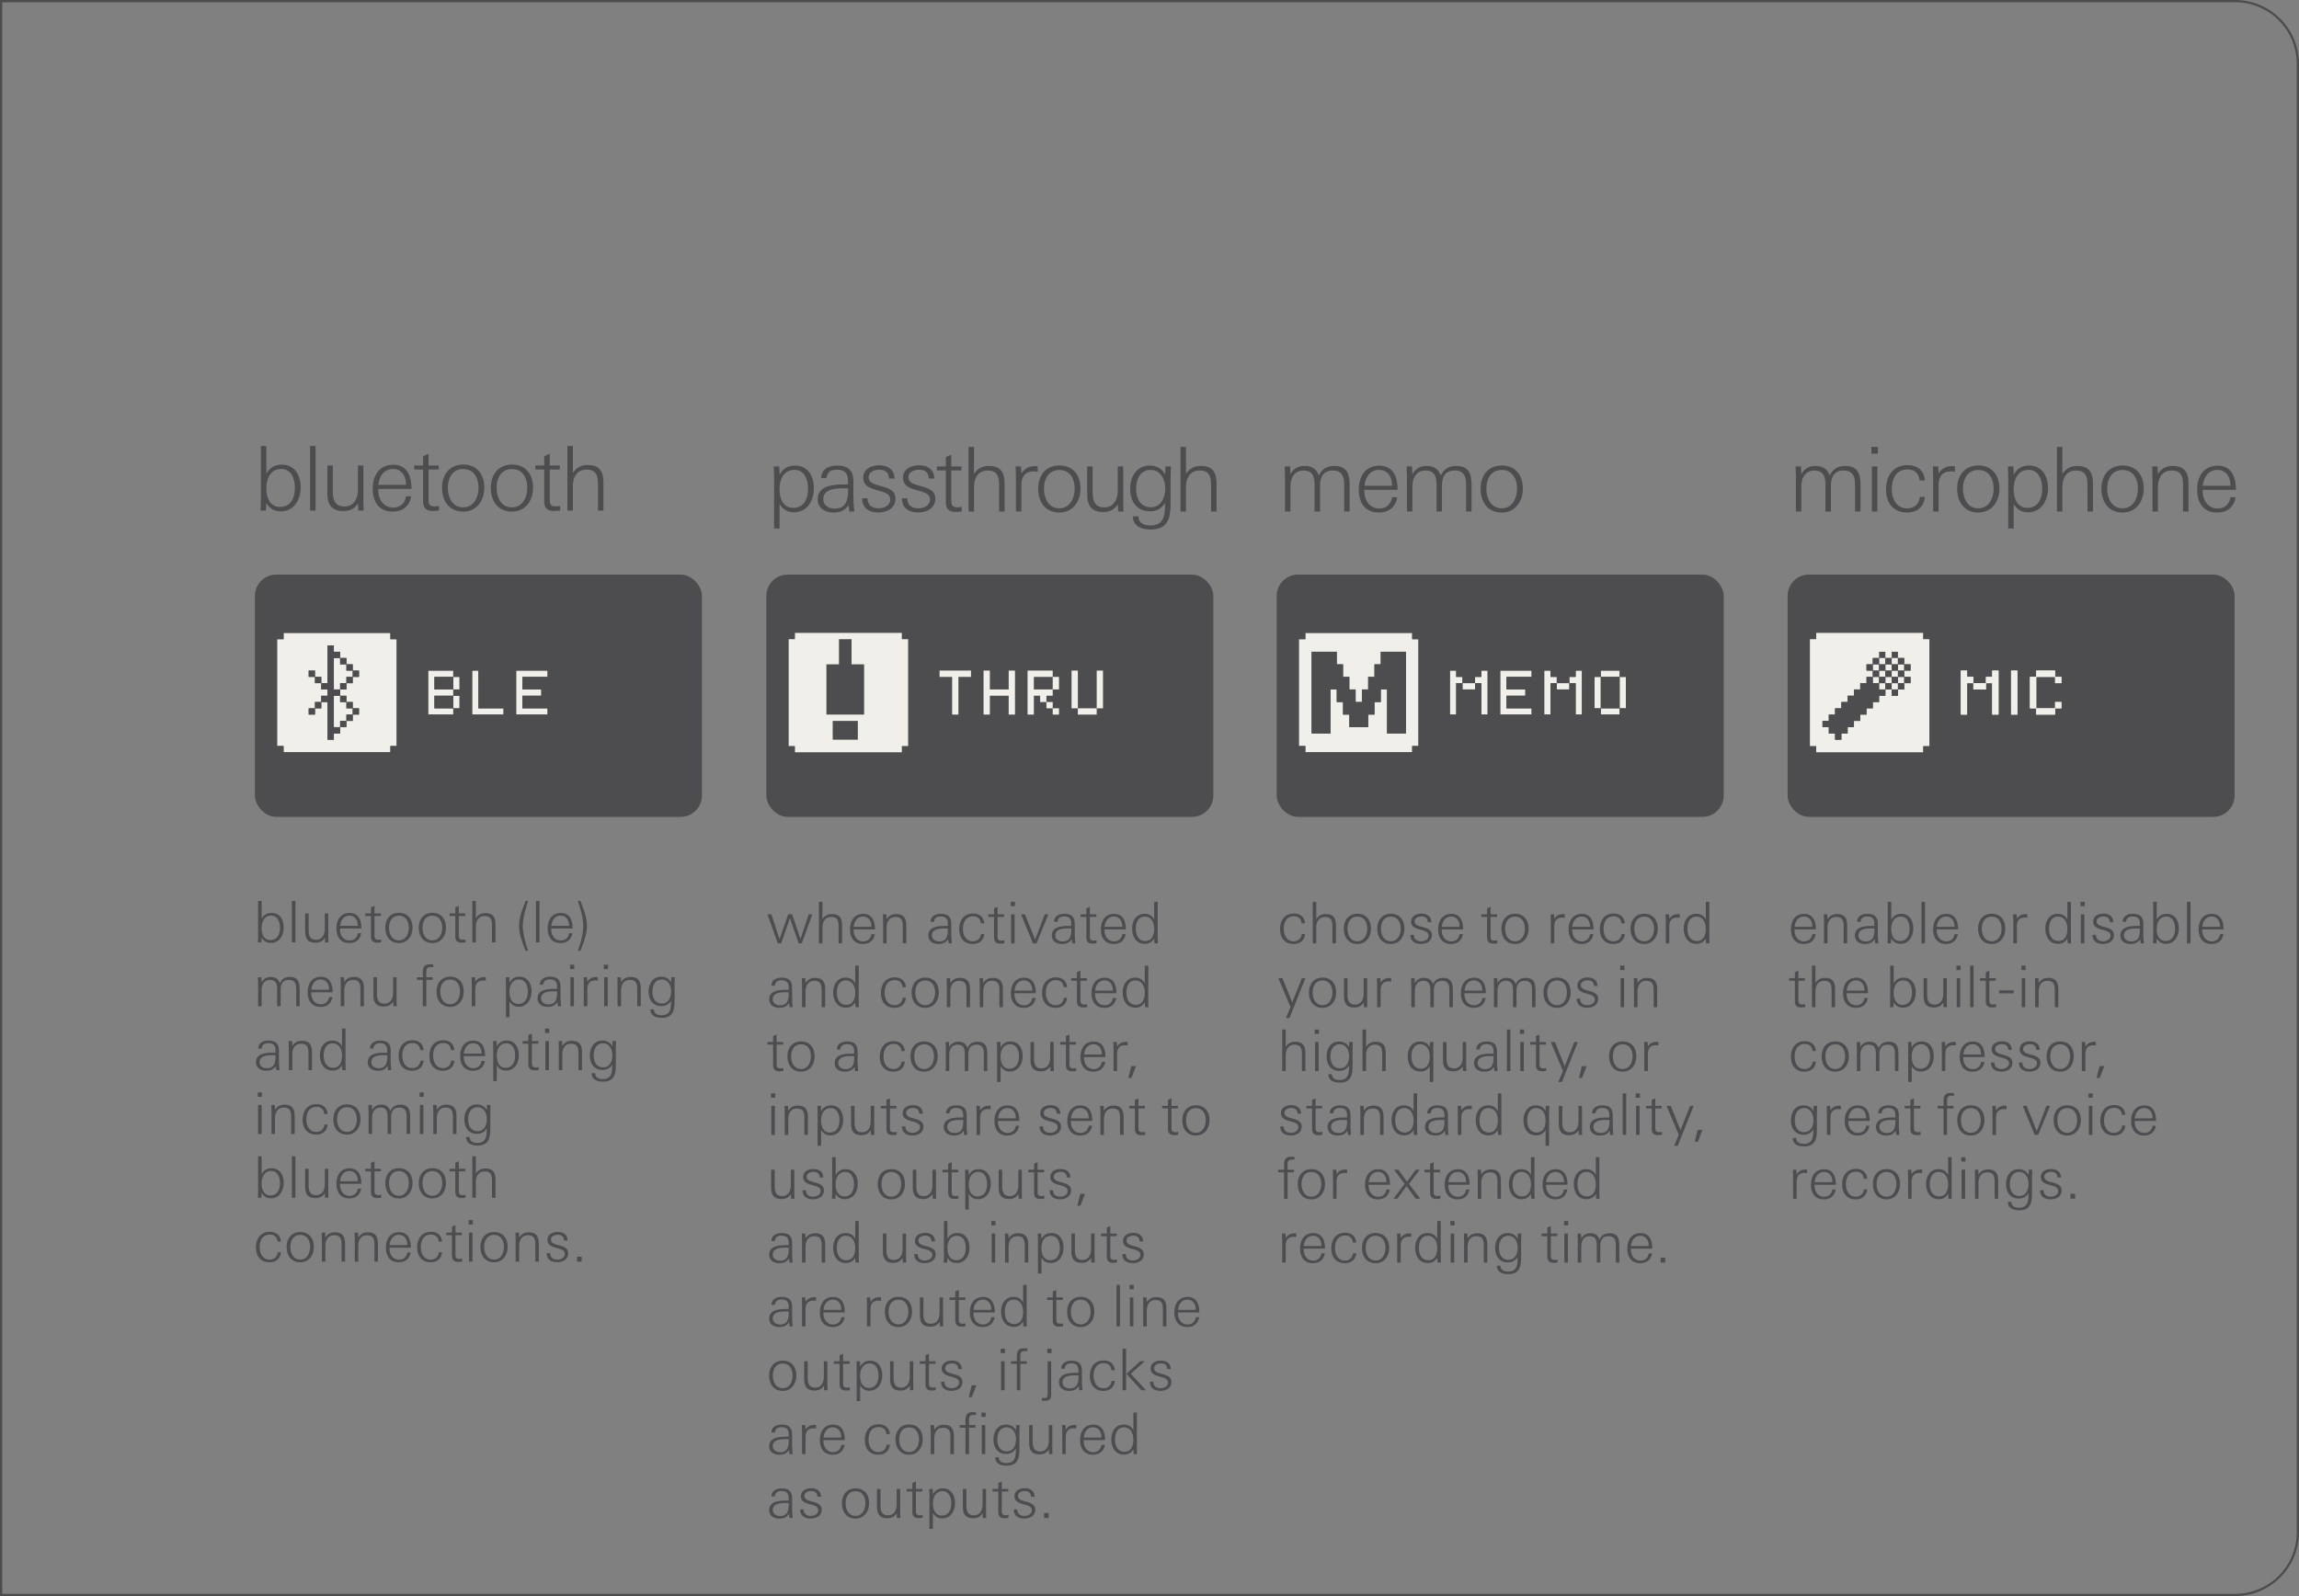 <svg xmlns="http://www.w3.org/2000/svg" width="90mm" height="62.5mm" viewBox="0 0 255.118 177.165"><rect x="0" y="0" width="255.118" height="177.165" fill="#808080" stroke="none"/><g id="bg" fill="#4d4d4e"><path d="M-.25.25v176.665h-247.781a6.844 6.844 0 0 1-6.837-6.836V7.086A6.844 6.844 0 0 1-248.032.25H-.25M0 0h-248.031a7.086 7.086 0 0 0-7.087 7.087v162.992a7.087 7.087 0 0 0 7.086 7.086H0V0ZM248.031.25a6.844 6.844 0 0 1 6.837 6.837v162.992a6.844 6.844 0 0 1-6.836 6.836H.25V.25h247.781m0-.25H0v177.165h248.031a7.087 7.087 0 0 0 7.087-7.086V7.086A7.086 7.086 0 0 0 248.031 0Z"/></g><g id="screens"><rect x="85.039" y="63.779" width="49.606" height="26.893" rx="2.362" ry="2.362" fill="#4d4d4f"/><g fill="#f1efea"><path d="M120.306 78.621h-.697v.698h2.092v-.698h-1.395zM116.818 78.621h.698v.698h-.698z"/><path d="M116.121 77.924h.698v.698h-.698zM119.609 77.226v-2.79h-.698v4.185h.698v-1.395zM115.423 76.528h-.697v-1.395h2.092v-.697h-2.79V79.319h.698v-2.093h.697v.698h.698v-.698h.697v-.698h-1.395zM116.818 75.83v.698h.698v-1.395h-.698v.698zM121.701 74.436v4.185h.698v-4.185h-.698zM111.935 75.133v1.395h-2.093v-2.092h-.697V79.319h.698v-2.093h2.092v2.093h.698v-4.883h-.698v.697zM106.355 74.436h-2.093v.697h1.395v4.186h.698v-4.186h1.395v-.697h-1.395zM100.076 70.25H88.217v.698h-.697v11.859h.697v.697h11.86v-.697h.697v-11.86h-.698v-.697Zm-7.673 11.162v-1.396h2.79v2.093h-2.79v-.697Zm1.395-10.464h.698v2.79h1.395v5.58h-4.186v-5.58H93.1v-2.79h.698Z"/></g><rect x="141.674" y="63.779" width="49.606" height="26.893" rx="2.362" ry="2.362" fill="#4d4d4f" id="ARC"/><g fill="#f1efea"><path d="M178.336 78.621h-.698v.698h2.093v-.698h-1.395zM177.638 77.226v-2.093h-.698v3.488h.698v-1.395zM172.755 75.83v.698h1.395v-.697h-1.395zM162.291 75.83v.698h1.395v-.697h-1.395zM179.73 75.133v3.488h.699v-3.488h-.698zM172.057 75.133v-.697h-.697V79.319h.697V75.83h.698v-.698h-.698zM161.594 75.133v-.697h-.698V79.319h.698V75.83h.697v-.698h-.697zM179.033 75.133h.698v-.697h-2.093v.697h1.395zM174.848 75.133h-.698v.698h.698v3.488h.697v-4.883h-.697v.697zM168.57 74.436h-2.093V79.319h3.488v-.698h-2.791v-1.395h2.093v-.698h-2.093v-1.395h2.791v-.697h-1.395z"/><path d="M164.384 75.133h-.698v.698h.698v3.488h.698v-4.883h-.698v.697zM156.71 70.25h-11.859v.698h-.697v11.859h.697v.697h11.86v-.697h.697v-11.86h-.697v-.697Zm-.697 2.79v8.371h-2.093v-4.883h-.697v1.396h-.698v1.395h-.698v1.395h-2.092v-1.395h-.698v-1.395h-.698v-1.396h-.697v4.883h-2.093v-9.068h2.79v1.395h.698v1.395h.697v1.395h.698v1.396h.698v-1.396h.697v-1.395h.698v-1.395h.697v-1.395h2.79v.697Z"/></g><g fill="#4d4d4f"><path d="M177.638 76.528v2.093h2.093v-3.488h-2.093v1.395zM148.34 72.343h-2.791V81.412h2.093v-4.884h.697v1.396h.698v1.395h.698v1.395h2.092v-1.395h.698v-1.395h.697v-1.396h.698v4.884h2.093V72.343h-2.79v1.395h-.698v1.395h-.698v1.395h-.697v1.396h-.698v-1.396h-.697v-1.395h-.698v-1.395h-.698v-1.395z"/><path d="M188.102 66.064h-43.948v4.884h.697v-.698h11.86v.698h.697v11.859h-.698v.697h-11.859v-.697h-.697v5.58h44.645V66.064h-.697Zm-27.206 12.557v-4.185h.698v.697h.697v.698h1.395v-.698h.698v-.697h.698v4.883h-.698V75.83h-.698v.697h-1.395v-.697h-.697v3.488h-.698v-.698Zm5.58 0v-4.185h3.489v.697h-2.79v1.395h2.092v.698h-2.093v1.395h2.79v.698h-3.487v-.698Zm4.884 0v-4.185h.697v.697h.698v.698h1.395v-.698h.698v-.697h.697v4.883h-.697V75.83h-.698v.697h-1.395v-.697h-.698v3.488h-.697v-.698Zm5.58-.697v-2.79h.698v-.699h2.093v.698h.697v3.488h-.697v.698h-2.093v-.698h-.698v-.698Z"/></g><rect x="198.367" y="63.779" width="49.606" height="26.893" rx="2.362" ry="2.362" fill="#4d4d4f"/><path d="M228.053 79.319v-.698h-2.093v.698h2.093ZM223.867 78.621v-4.185h-.697v4.883h.697v-.698ZM228.053 77.924h.698v.698h-.698zM225.96 77.226v-2.093h-.698v3.488h.698v-1.395ZM218.984 75.83v.698h1.395v-.697h-1.395ZM209.916 75.831h.698v.698h-.698zM208.52 75.831h.698v.698h-.698zM228.053 75.133h.698v.698h-.698zM218.286 75.133v-.697h-.697v4.883h.697V75.83h.698v-.698h-.698ZM210.613 75.133h.698v.698h-.698zM209.218 75.133h.698v.698h-.698zM207.823 75.133h.698v.698h-.698zM227.355 75.133h.698v-.697h-2.093v.697h1.395Z" fill="#f1efea"/><path d="M221.077 75.133h-.698v.698h.698v3.488h.697v-4.883h-.697v.697ZM209.916 74.436h.698v.698h-.698zM208.52 74.436h.698v.698h-.698zM210.613 73.738h.698v.698h-.698zM209.218 73.738h.698v.698h-.698zM207.823 73.738h.698v.698h-.698zM209.916 73.04h.698v.698h-.698zM208.52 73.04h.698v.698h-.698z" fill="#f1efea"/><path d="M213.403 70.25h-11.859v.698h-.697v11.859h.697v.697h11.86v-.697h.697v-11.86h-.698v-.697ZM202.94 81.412v-.698h-.698v-.698h.698v-.697h.697v-.698h.698v-.697h.697v-.698h.698v-.698h.698v-.697h.697v-.698h.698v-.697h-.698v-.698h.698v-.698h.697v-.697h.698v.697h.698v-.697h.697v.697h.698v.698h.697v.698h-.697v.697h.697v.698h-.697v.697h-.698v.698h-.697v-.698h-.698v.698h-.698v.698h-.697v.697h-.698v.698h-.697v.697h-.698v.698h-.698v.698h-.697v.697h-.698v-.697h-.697Z" fill="#f1efea"/><path fill="#4d4d4f" d="M209.916 76.528h.698v.698h-.698z"/><path fill="#4d4d4f" d="M210.613 75.831h.698v.698h-.698zM209.218 75.831h.698v.698h-.698z"/><path fill="#4d4d4f" d="M208.52 75.83h-.697v-.697h-.698v.698h-.697v.697h-.698v.698h-.698v.698h-.697v.697h-.698v.698h-.697v.697h-.698v.698h.698v.698h.697v.697h.698v-.697h.697v-.698h.698v-.698h.698v-.697h.697v-.698h.698v-.697h.697v-.698h.698v-.698h-.698v-.697zM211.311 75.133h.698v.698h-.698zM209.916 75.133h.698v.698h-.698z"/><path fill="#4d4d4f" d="M208.52 75.133h.698v.698h-.698zM210.613 74.436h.698v.698h-.698z"/><path fill="#4d4d4f" d="M209.218 74.436h.698v.698h-.698zM207.823 74.436h.698v.698h-.698zM211.311 73.738h.698v.698h-.698zM209.916 73.738h.698v.698h-.698zM208.52 73.738h.698v.698h-.698zM207.125 73.738h.698v.698h-.698zM210.613 73.04h.698v.698h-.698zM209.218 73.04h.698v.698h-.698zM207.823 73.04h.698v.698h-.698z"/><path d="M217.589 78.621v-4.185h.697v.697h.698v.698h1.395v-.698h.698v-.697h.697v4.883h-.697V75.83h-.698v.697h-1.395v-.697h-.698v3.488h-.697v-.698Zm5.58 0v-4.185h.698v4.883h-.697v-.698Zm2.093-.697v-2.79h.698v-.699h2.093v.698h.697v.698h-.697v-.698h-2.093v3.488h2.093v-.698h.697v.698h-.697v.698h-2.093v-.698h-.698v-.698Z" fill="#f1efea"/><rect x="28.288" y="63.779" width="49.606" height="26.893" rx="2.362" ry="2.362" fill="#4d4d4f" id="ARC-2" data-name="ARC"/><g fill="#f1efea"><path d="M54.486 78.621h-1.395v-4.185h-.698V79.319h3.488v-.698h-1.395zM50.3 78.621h.698v-1.395h-.697v1.395zM37.046 77.924v2.79h.698v-.698h.697v-.697h.698v-.698h-.698v-.697h-.697v-.698h-.698v.698zM48.905 76.528h-.697v-1.395H50.3v-.697h-2.79V79.319h2.79v-.698h-2.092v-1.395H50.3v-.698h-1.395zM57.974 75.133h2.79v-.697h-3.488V79.319h3.488v-.698h-2.79v-1.395h2.093v-.698h-2.093v-1.395zM50.3 75.83v.698h.698v-1.395h-.697v.698zM37.046 73.738v2.79h.698v-.697h.697v-.698h.698v-.697h-.698v-.698h-.697v-.698h-.698v.698z"/><path d="M43.325 70.25h-11.86v.698h-.697v11.859h.698v.697h11.859v-.697h.697v-11.86h-.697v-.697Zm-6.976 11.162v-3.488h-.698v.697h-.698v.698h-.697v-.698h.697v-.697h.698v-.698h.698v-.698h-.698v-.697h-.698v-.698h-.697v-.697h.697v.697h.698v.698h.698v-4.186h.697v.698h.698v.698h.698v.697h.697v.698h.698v.697h-.698v.698h-.697v.697h-.698v.698h.698v.698h.697v.697h.698v.698h-.698v.697h-.697v.698h-.698v.698h-.698v.697h-.697v-.697Z"/></g><g fill="#4d4d4f"><path d="M37.744 80.016h.698v.698h-.698z"/><path d="M38.441 79.319h.698v.698h-.698zM39.139 78.621h.698v.698h-.698zM34.256 78.621h.698v.698h-.698zM38.441 77.924h.698v.698h-.698zM34.954 77.924h.698v.698h-.698zM48.905 77.226h-.697v1.395H50.3v-1.395h-1.395zM37.744 77.226h.698v.698h-.698z"/><path d="M35.651 77.226v.698h.698v4.185h.697v-.697h.698v-.698h-.698v-3.488h.698v-.698h-.698V73.04h.698v-.697h-.698v-.698h-.697v4.186h-.698v.697h.698v.698h-.698z"/><path d="M37.744 75.831h.698v.698h-.698zM48.905 75.133h-.697v1.395H50.3v-1.395h-1.395zM38.441 75.133h.698v.698h-.698zM34.954 75.133h.698v.698h-.698zM39.139 74.436h.698v.698h-.698zM34.256 74.436h.698v.698h-.698zM38.441 73.738h.698v.698h-.698zM37.744 73.04h.698v.698h-.698z"/><path d="M74.716 66.064H30.768v4.884h.698v-.698h11.859v.698h.697v11.859h-.697v.697h-11.86v-.697h-.697v5.58h44.646V66.064h-.698ZM47.51 78.621v-4.185h2.79v.697h.698v1.395h-.697v.698h.697v1.395h-.697v.698h-2.79v-.698Zm4.883 0v-4.185h.698v4.185h2.79v.698h-3.488v-.698Zm4.883 0v-4.185h3.488v.697h-2.79v1.395h2.093v.698h-2.093v1.395h2.79v.698h-3.488v-.698Z"/></g></g><g id="new_text" fill="#4d4d4f"><path d="M31.153 56.756c-.743 0-1.19-.308-1.597-.913l-.05.833h-.594c.029-.496.04-1.002.04-1.497v-5.673h.604V52.6c.377-.694.933-1.022 1.726-1.022 1.448 0 2.083 1.21 2.083 2.52 0 1.348-.724 2.658-2.212 2.658Zm.05-4.702c-1.2 0-1.647 1.092-1.647 2.133 0 .992.358 2.083 1.527 2.083 1.21 0 1.637-1.061 1.637-2.103 0-.972-.357-2.113-1.517-2.113ZM34.413 56.676v-7.17h.604v7.17h-.604ZM39.757 56.676l-.02-.803c-.416.595-.892.853-1.626.853-1.339 0-1.785-.734-1.785-1.993v-3.065h.605v2.826c0 .933.218 1.726 1.28 1.726 1.13 0 1.507-.942 1.507-1.934v-2.618h.605v3.51c0 .496.01 1.002.03 1.498h-.596ZM41.975 54.266v.12c0 1.011.566 1.953 1.667 1.953.793 0 1.29-.496 1.418-1.25h.575c-.208 1.121-.942 1.696-2.073 1.696-1.527 0-2.201-1.12-2.201-2.529 0-1.438.704-2.668 2.281-2.668 1.597 0 2.023 1.34 2.023 2.678h-3.69Zm3.075-.545c0-.883-.496-1.667-1.448-1.667-1.011 0-1.527.853-1.606 1.766h3.055v-.1ZM48.015 56.716c-.723 0-1.061-.347-1.061-1.071v-3.531h-.992v-.446h.992v-1.032l.605-.268v1.3h1.121v.446h-1.12v3.263c0 .565.078.833.703.833.12 0 .298-.03.456-.06v.516c-.237.03-.465.05-.704.05ZM51.404 56.785c-1.568 0-2.35-1.18-2.35-2.648 0-1.448.822-2.568 2.35-2.568 1.547 0 2.34 1.1 2.34 2.568 0 1.409-.833 2.648-2.34 2.648Zm0-4.72c-1.2 0-1.706.991-1.706 2.072 0 1.061.496 2.182 1.706 2.182 1.19 0 1.695-1.15 1.695-2.182 0-1.07-.495-2.072-1.695-2.072ZM56.815 56.785c-1.567 0-2.35-1.18-2.35-2.648 0-1.448.823-2.568 2.35-2.568 1.547 0 2.34 1.1 2.34 2.568 0 1.409-.833 2.648-2.34 2.648Zm0-4.72c-1.2 0-1.706.991-1.706 2.072 0 1.061.496 2.182 1.706 2.182 1.19 0 1.695-1.15 1.695-2.182 0-1.07-.495-2.072-1.695-2.072ZM61.457 56.716c-.724 0-1.062-.347-1.062-1.071v-3.531h-.991v-.446h.991v-1.032l.606-.268v1.3h1.12v.446h-1.12v3.263c0 .565.079.833.704.833.119 0 .298-.03.456-.06v.516c-.238.03-.466.05-.704.05ZM66.357 56.676V53.85c0-.932-.11-1.726-1.26-1.726-1.13 0-1.527.893-1.527 1.884v2.668h-.605v-7.17h.605V52.5c.396-.595.912-.883 1.627-.883 1.368 0 1.765.734 1.765 1.993v3.065h-.605ZM30.06 104.659c-.48 0-.766-.198-1.028-.587l-.031.536h-.383c.018-.32.025-.644.025-.963v-3.648h.389v1.99c.243-.447.6-.657 1.11-.657.931 0 1.34.778 1.34 1.62 0 .867-.466 1.709-1.423 1.709Zm.031-3.024c-.772 0-1.06.702-1.06 1.372 0 .638.23 1.34.983 1.34.778 0 1.053-.683 1.053-1.352 0-.625-.23-1.36-.976-1.36ZM32.39 104.608v-4.611h.389v4.611h-.389ZM36.067 104.608l-.013-.517c-.268.383-.574.55-1.047.55-.86 0-1.147-.473-1.147-1.283v-1.97h.389v1.817c0 .6.14 1.11.823 1.11.726 0 .97-.606.97-1.244v-1.684h.388v2.258c0 .319.006.644.02.963h-.383ZM37.728 103.058v.076c0 .65.363 1.257 1.071 1.257.51 0 .83-.32.912-.804h.37c-.133.721-.606 1.091-1.332 1.091-.983 0-1.416-.72-1.416-1.627 0-.925.452-1.716 1.466-1.716 1.027 0 1.301.862 1.301 1.723h-2.372Zm1.977-.35c0-.569-.319-1.073-.931-1.073-.65 0-.982.55-1.033 1.136h1.964v-.064ZM41.85 104.633c-.466 0-.682-.222-.682-.688v-2.27h-.638v-.288h.638v-.664l.388-.172v.836h.721v.287h-.72v2.098c0 .364.051.536.452.536.077 0 .192-.02.293-.038v.331c-.152.02-.298.032-.452.032ZM44.27 104.678c-1.008 0-1.512-.759-1.512-1.703 0-.931.53-1.652 1.512-1.652.995 0 1.505.708 1.505 1.652 0 .905-.536 1.703-1.505 1.703Zm0-3.036c-.772 0-1.098.638-1.098 1.333 0 .683.32 1.404 1.098 1.404.765 0 1.09-.74 1.09-1.404 0-.688-.318-1.333-1.09-1.333ZM47.982 104.678c-1.008 0-1.512-.759-1.512-1.703 0-.931.53-1.652 1.512-1.652.995 0 1.506.708 1.506 1.652 0 .905-.536 1.703-1.506 1.703Zm0-3.036c-.771 0-1.097.638-1.097 1.333 0 .683.319 1.404 1.097 1.404.766 0 1.09-.74 1.09-1.404 0-.688-.319-1.333-1.09-1.333ZM51.208 104.633c-.466 0-.683-.222-.683-.688v-2.27h-.638v-.288h.638v-.664l.389-.172v.836h.72v.287h-.72v2.098c0 .364.051.536.453.536.076 0 .191-.02.293-.038v.331c-.152.02-.299.032-.452.032ZM54.597 104.608v-1.817c0-.6-.07-1.11-.81-1.11-.727 0-.983.573-.983 1.211v1.716h-.388v-4.611h.388v1.925c.256-.382.587-.567 1.046-.567.881 0 1.136.472 1.136 1.282v1.97h-.389ZM58.328 105.546c-.358-.919-.728-1.843-.728-2.768 0-.919.35-1.806.734-2.781h.274c-.32 1.008-.593 1.907-.593 2.78 0 .836.287 1.889.593 2.769h-.28ZM59.481 104.608v-4.611h.39v4.611h-.39ZM61.169 103.058v.076c0 .65.363 1.257 1.07 1.257.512 0 .83-.32.913-.804h.37c-.134.721-.605 1.091-1.333 1.091-.982 0-1.416-.72-1.416-1.627 0-.925.453-1.716 1.467-1.716 1.027 0 1.302.862 1.302 1.723h-2.373Zm1.977-.35c0-.569-.32-1.073-.932-1.073-.65 0-.98.55-1.033 1.136h1.965v-.064ZM64.129 105.546c.305-.88.592-1.933.592-2.768 0-.874-.274-1.774-.593-2.781h.274c.383.975.733 1.862.733 2.78 0 .926-.369 1.85-.726 2.769h-.28ZM32.866 111.694v-1.945c0-.555-.166-.983-.804-.983-.727 0-.919.504-.919 1.136v1.792h-.389v-1.9c0-.569-.127-1.028-.797-1.028-.657 0-.925.555-.925 1.136v1.792h-.389v-2.45c0-.254-.02-.516-.02-.77h.383l.026.56c.217-.395.543-.593.995-.593.53 0 .836.191 1.033.689.224-.478.581-.689 1.104-.689.944 0 1.09.62 1.09 1.41v1.843h-.388ZM34.539 110.144v.076c0 .65.363 1.257 1.07 1.257.512 0 .831-.32.913-.804h.37c-.134.721-.605 1.091-1.333 1.091-.982 0-1.416-.72-1.416-1.627 0-.925.453-1.716 1.467-1.716 1.027 0 1.302.862 1.302 1.723h-2.373Zm1.977-.35c0-.569-.32-1.073-.931-1.073-.65 0-.982.55-1.034 1.136h1.965v-.064ZM39.995 111.694v-1.817c0-.6-.07-1.11-.81-1.11-.727 0-.982.573-.982 1.211v1.716h-.39v-2.309c0-.306-.019-.606-.019-.912h.383l.026.535c.261-.388.58-.567 1.052-.567.873 0 1.13.484 1.13 1.282v1.97h-.39ZM43.647 111.694l-.013-.517c-.267.383-.574.55-1.046.55-.86 0-1.148-.473-1.148-1.283v-1.97h.39v1.817c0 .6.14 1.11.822 1.11.727 0 .97-.606.97-1.244v-1.684h.388v2.258c0 .319.007.644.02.963h-.383ZM47.857 107.344c-.473 0-.549.172-.549.619v.51h.714v.287h-.714v2.934h-.39v-2.934h-.65v-.287h.65v-.478c0-.504.078-.957.76-.957.134 0 .268.007.402.02v.299a2.107 2.107 0 0 0-.223-.013ZM49.954 111.764c-1.008 0-1.512-.758-1.512-1.703 0-.931.53-1.652 1.512-1.652.995 0 1.505.708 1.505 1.652 0 .905-.537 1.703-1.505 1.703Zm0-3.036c-.773 0-1.098.638-1.098 1.333 0 .683.32 1.403 1.098 1.403.764 0 1.09-.74 1.09-1.403 0-.688-.319-1.333-1.09-1.333ZM53.646 108.83c-.688 0-.905.402-.905 1.04v1.824h-.39v-2.277c0-.313-.013-.631-.018-.944h.382l.026.504c.236-.37.555-.523.988-.523.058 0 .121.007.179.012v.39a1.187 1.187 0 0 0-.262-.026ZM57.568 111.745c-.49 0-.765-.192-1.033-.587v1.748h-.389v-3.47c0-.32-.007-.644-.025-.963h.395l.019.6c.249-.453.594-.657 1.11-.657.93 0 1.339.778 1.339 1.62 0 .861-.465 1.709-1.416 1.709Zm.026-3.024c-.772 0-1.06.702-1.06 1.372 0 .638.23 1.34.983 1.34.772 0 1.053-.677 1.053-1.352 0-.625-.23-1.36-.976-1.36ZM61.907 111.694c-.013-.153-.032-.313-.051-.466-.269.408-.6.536-1.078.536-.587 0-1.123-.294-1.123-.944 0-1.026 1.2-1.059 1.99-1.059h.166c.006-.076.006-.146.006-.223 0-.548-.217-.83-.784-.83-.414 0-.696.136-.746.595h-.383c.007-.645.561-.887 1.129-.887.797 0 1.167.332 1.167 1.129v.957c0 .401.02.79.064 1.192h-.357Zm-.402-1.658c-.536 0-1.455.032-1.455.771 0 .447.39.676.798.676.918 0 .976-.727.976-1.435a5.01 5.01 0 0 0-.32-.012ZM63.26 107.567v-.484h.465v.484h-.466Zm.037 4.127v-3.22h.39v3.22h-.39ZM66.08 108.83c-.689 0-.906.402-.906 1.04v1.824h-.39v-2.277c0-.313-.012-.631-.018-.944h.383l.025.504c.237-.37.555-.523.989-.523.057 0 .12.007.178.012v.39a1.187 1.187 0 0 0-.261-.026ZM67.006 107.567v-.484h.466v.484h-.466Zm.038 4.127v-3.22h.39v3.22h-.39ZM70.713 111.694v-1.817c0-.6-.07-1.11-.811-1.11-.727 0-.982.573-.982 1.211v1.716h-.39v-2.309c0-.306-.019-.606-.019-.912h.383l.026.535c.261-.388.58-.567 1.052-.567.874 0 1.13.484 1.13 1.282v1.97h-.39ZM74.858 109.512v1.142c0 1.116.07 2.322-1.416 2.322-.625 0-1.27-.204-1.27-.937h.396c0 .497.408.65.842.65 1.04 0 1.053-.816 1.053-1.614-.255.408-.593.6-1.079.6-.97 0-1.409-.727-1.409-1.62 0-.848.46-1.64 1.39-1.64.498 0 .874.21 1.11.651 0-.197.007-.396.007-.593h.401c-.02.434-.025.689-.025 1.04Zm-1.416-.79c-.766 0-1.04.689-1.04 1.352 0 .657.287 1.314 1.033 1.314.773 0 1.04-.695 1.04-1.365 0-.619-.332-1.302-1.033-1.302ZM30.659 118.78c-.013-.152-.032-.312-.051-.465-.269.408-.6.536-1.078.536-.587 0-1.123-.294-1.123-.944 0-1.026 1.2-1.059 1.99-1.059h.166c.006-.076.006-.146.006-.223 0-.548-.217-.83-.784-.83-.414 0-.695.135-.746.594h-.383c.007-.644.561-.886 1.129-.886.797 0 1.167.332 1.167 1.129v.957c0 .401.02.79.064 1.192h-.357Zm-.403-1.657c-.535 0-1.454.032-1.454.771 0 .446.39.676.798.676.918 0 .976-.727.976-1.435a5.01 5.01 0 0 0-.32-.012ZM34.23 118.78v-1.816c0-.6-.07-1.11-.81-1.11-.727 0-.982.573-.982 1.211v1.716h-.39v-2.309c0-.306-.018-.606-.018-.912h.383l.025.535c.262-.388.58-.567 1.053-.567.873 0 1.129.484 1.129 1.282v1.97h-.39ZM37.983 118.78l-.031-.535c-.275.408-.555.587-1.053.587-.97 0-1.396-.823-1.396-1.697 0-.829.44-1.632 1.364-1.632.51 0 .836.184 1.085.631v-1.964h.389v3.648c0 .318 0 .644.025.963h-.383Zm-1.084-2.972c-.753 0-.982.728-.982 1.36 0 .668.274 1.351 1.052 1.351.753 0 .983-.701.983-1.339 0-.664-.287-1.372-1.053-1.372ZM43.06 118.78c-.013-.152-.032-.312-.05-.465-.27.408-.6.536-1.079.536-.587 0-1.123-.294-1.123-.944 0-1.026 1.2-1.059 1.99-1.059h.166c.006-.076.006-.146.006-.223 0-.548-.217-.83-.784-.83-.414 0-.695.135-.746.594h-.383c.007-.644.562-.886 1.13-.886.796 0 1.166.332 1.166 1.129v.957c0 .401.02.79.065 1.192h-.358Zm-.402-1.657c-.535 0-1.454.032-1.454.771 0 .446.39.676.798.676.918 0 .975-.727.975-1.435a5.01 5.01 0 0 0-.32-.012ZM45.74 118.851c-.995 0-1.505-.695-1.505-1.645 0-.963.504-1.736 1.537-1.736.701 0 1.18.377 1.237 1.091h-.376c-.045-.497-.357-.784-.855-.784-.83 0-1.13.676-1.13 1.41 0 .682.333 1.37 1.099 1.37.49 0 .86-.318.899-.816h.363c-.07.72-.561 1.11-1.27 1.11ZM49.155 118.851c-.995 0-1.506-.695-1.506-1.645 0-.963.504-1.736 1.537-1.736.702 0 1.18.377 1.237 1.091h-.376c-.044-.497-.357-.784-.854-.784-.83 0-1.129.676-1.129 1.41 0 .682.331 1.37 1.097 1.37.49 0 .861-.318.9-.816h.362c-.069.72-.56 1.11-1.268 1.11ZM51.46 117.231v.076c0 .65.363 1.257 1.07 1.257.51 0 .83-.32.913-.804h.37c-.134.721-.606 1.091-1.333 1.091-.982 0-1.416-.72-1.416-1.627 0-.925.452-1.716 1.467-1.716 1.026 0 1.3.862 1.3 1.723H51.46Zm1.976-.35c0-.569-.318-1.073-.93-1.073-.651 0-.983.549-1.034 1.136h1.964v-.064ZM56.16 118.832c-.491 0-.766-.192-1.033-.587v1.748h-.39v-3.47c0-.32-.006-.644-.026-.963h.396l.02.6c.248-.453.592-.658 1.109-.658.932 0 1.34.779 1.34 1.62 0 .862-.466 1.71-1.416 1.71Zm.025-3.024c-.771 0-1.059.702-1.059 1.372 0 .638.23 1.34.983 1.34.771 0 1.052-.677 1.052-1.352 0-.625-.23-1.36-.976-1.36ZM59.316 118.806c-.466 0-.683-.222-.683-.688v-2.27h-.637v-.288h.637v-.664l.39-.172v.836h.72v.287h-.72v2.098c0 .364.05.536.453.536.076 0 .19-.02.293-.038v.331c-.153.02-.3.032-.453.032ZM60.486 114.654v-.485h.466v.485h-.466Zm.038 4.127v-3.22h.39v3.22h-.39ZM64.192 118.78v-1.816c0-.6-.07-1.11-.81-1.11-.727 0-.982.573-.982 1.211v1.716h-.39v-2.309c0-.306-.018-.606-.018-.912h.383l.025.535c.262-.388.58-.567 1.053-.567.873 0 1.129.484 1.129 1.282v1.97h-.39ZM68.338 116.6v1.14c0 1.117.07 2.323-1.416 2.323-.625 0-1.27-.204-1.27-.937h.396c0 .497.409.65.842.65 1.04 0 1.052-.816 1.052-1.614-.255.408-.593.6-1.077.6-.97 0-1.41-.727-1.41-1.62 0-.848.46-1.64 1.39-1.64.498 0 .874.21 1.11.65 0-.196.007-.395.007-.592h.402c-.02.434-.027.689-.027 1.04Zm-1.416-.792c-.765 0-1.04.69-1.04 1.353 0 .657.287 1.313 1.034 1.313.771 0 1.04-.694 1.04-1.364 0-.62-.332-1.302-1.035-1.302ZM28.605 121.74v-.484h.466v.485h-.466Zm.038 4.128v-3.22h.389v3.22h-.389ZM32.311 125.868v-1.818c0-.6-.07-1.11-.81-1.11-.727 0-.983.574-.983 1.212v1.716h-.388v-2.309c0-.306-.02-.606-.02-.912h.383l.025.535c.262-.388.581-.567 1.053-.567.874 0 1.129.484 1.129 1.282v1.97h-.389ZM35.088 125.938c-.995 0-1.506-.695-1.506-1.645 0-.963.504-1.736 1.538-1.736.702 0 1.18.377 1.237 1.091h-.376c-.045-.497-.357-.784-.855-.784-.829 0-1.128.676-1.128 1.409 0 .683.33 1.371 1.096 1.371.491 0 .861-.318.9-.816h.363c-.07.72-.56 1.11-1.269 1.11ZM38.504 125.938c-1.008 0-1.512-.759-1.512-1.703 0-.932.53-1.652 1.512-1.652.995 0 1.504.708 1.504 1.652 0 .905-.536 1.703-1.505 1.703Zm0-3.036c-.773 0-1.098.638-1.098 1.333 0 .683.32 1.403 1.098 1.403.764 0 1.09-.74 1.09-1.403 0-.689-.319-1.333-1.09-1.333ZM45.124 125.868v-1.945c0-.555-.166-.983-.804-.983-.727 0-.918.504-.918 1.136v1.792h-.39v-1.9c0-.569-.127-1.028-.797-1.028-.657 0-.924.555-.924 1.136v1.792h-.39v-2.45c0-.254-.019-.516-.019-.77h.383l.026.56c.216-.395.542-.593.995-.593.529 0 .835.191 1.033.688.223-.477.58-.688 1.103-.688.944 0 1.091.619 1.091 1.409v1.844h-.39ZM46.558 121.74v-.484h.466v.485h-.466Zm.038 4.128v-3.22h.389v3.22h-.389ZM50.264 125.868v-1.818c0-.6-.07-1.11-.81-1.11-.727 0-.982.574-.982 1.212v1.716h-.39v-2.309c0-.306-.018-.606-.018-.912h.383l.025.535c.262-.388.58-.567 1.053-.567.873 0 1.129.484 1.129 1.282v1.97h-.39ZM54.41 123.686v1.142c0 1.116.07 2.322-1.416 2.322-.625 0-1.27-.204-1.27-.938h.396c0 .498.408.65.842.65 1.04 0 1.052-.815 1.052-1.613-.255.408-.593.6-1.078.6-.97 0-1.41-.727-1.41-1.62 0-.849.46-1.64 1.392-1.64.497 0 .873.21 1.109.65 0-.197.007-.395.007-.592h.401c-.02.434-.025.689-.025 1.04Zm-1.416-.79c-.766 0-1.04.689-1.04 1.352 0 .657.287 1.314 1.033 1.314.772 0 1.04-.695 1.04-1.365 0-.62-.332-1.302-1.033-1.302ZM30.06 133.005c-.48 0-.766-.198-1.028-.587l-.031.536h-.383c.018-.32.025-.645.025-.963v-3.649h.389v1.99c.243-.447.6-.657 1.11-.657.931 0 1.34.779 1.34 1.62 0 .868-.466 1.71-1.423 1.71Zm.031-3.024c-.772 0-1.06.702-1.06 1.372 0 .638.23 1.34.983 1.34.778 0 1.053-.684 1.053-1.353 0-.625-.23-1.359-.976-1.359ZM32.39 132.954v-4.612h.389v4.612h-.389ZM36.067 132.954l-.013-.517c-.268.383-.574.549-1.047.549-.86 0-1.147-.473-1.147-1.282v-1.971h.389v1.817c0 .6.14 1.11.823 1.11.726 0 .97-.606.97-1.243v-1.684h.388v2.258c0 .318.006.643.02.963h-.383ZM37.728 131.404v.076c0 .65.363 1.257 1.071 1.257.51 0 .83-.32.912-.804h.37c-.133.72-.606 1.091-1.332 1.091-.983 0-1.416-.72-1.416-1.627 0-.925.452-1.716 1.466-1.716 1.027 0 1.301.861 1.301 1.723h-2.372Zm1.977-.35c0-.57-.319-1.073-.931-1.073-.65 0-.982.549-1.033 1.136h1.964v-.064ZM41.85 132.98c-.466 0-.682-.224-.682-.69v-2.27h-.638v-.287h.638v-.664l.388-.172v.836h.721v.287h-.72v2.098c0 .364.051.536.452.536.077 0 .192-.02.293-.038v.33c-.152.02-.298.033-.452.033ZM44.27 133.024c-1.008 0-1.512-.759-1.512-1.703 0-.932.53-1.652 1.512-1.652.995 0 1.505.708 1.505 1.652 0 .905-.536 1.703-1.505 1.703Zm0-3.036c-.772 0-1.098.638-1.098 1.333 0 .682.32 1.403 1.098 1.403.765 0 1.09-.74 1.09-1.403 0-.689-.318-1.333-1.09-1.333ZM47.982 133.024c-1.008 0-1.512-.759-1.512-1.703 0-.932.53-1.652 1.512-1.652.995 0 1.506.708 1.506 1.652 0 .905-.536 1.703-1.506 1.703Zm0-3.036c-.771 0-1.097.638-1.097 1.333 0 .682.319 1.403 1.097 1.403.766 0 1.09-.74 1.09-1.403 0-.689-.319-1.333-1.09-1.333ZM51.208 132.98c-.466 0-.683-.224-.683-.69v-2.27h-.638v-.287h.638v-.664l.389-.172v.836h.72v.287h-.72v2.098c0 .364.051.536.453.536.076 0 .191-.02.293-.038v.33c-.152.02-.299.033-.452.033ZM54.597 132.954v-1.818c0-.6-.07-1.11-.81-1.11-.727 0-.983.574-.983 1.212v1.716h-.388v-4.612h.388v1.926c.256-.383.587-.567 1.046-.567.881 0 1.136.471 1.136 1.282v1.97h-.389ZM29.906 140.11c-.995 0-1.505-.694-1.505-1.645 0-.963.504-1.735 1.537-1.735.701 0 1.18.377 1.237 1.09H30.8c-.045-.496-.357-.783-.855-.783-.83 0-1.13.675-1.13 1.409 0 .682.333 1.37 1.099 1.37.49 0 .86-.317.899-.815h.363c-.07.72-.561 1.11-1.27 1.11ZM33.32 140.11c-1.007 0-1.51-.758-1.51-1.702 0-.932.529-1.653 1.51-1.653.996 0 1.507.708 1.507 1.653 0 .905-.536 1.703-1.506 1.703Zm0-3.035c-.77 0-1.096.638-1.096 1.333 0 .682.319 1.403 1.097 1.403.766 0 1.09-.74 1.09-1.403 0-.689-.319-1.333-1.09-1.333ZM37.9 140.04v-1.817c0-.6-.07-1.11-.81-1.11-.726 0-.982.574-.982 1.212v1.716h-.389v-2.31c0-.306-.02-.605-.02-.911h.384l.025.535c.262-.389.581-.567 1.053-.567.874 0 1.129.484 1.129 1.282v1.97h-.39ZM41.551 140.04v-1.817c0-.6-.07-1.11-.81-1.11-.727 0-.983.574-.983 1.212v1.716h-.388v-2.31c0-.306-.02-.605-.02-.911h.383l.025.535c.262-.389.581-.567 1.053-.567.874 0 1.129.484 1.129 1.282v1.97h-.389ZM43.218 138.49v.077c0 .65.364 1.257 1.072 1.257.51 0 .829-.32.912-.804h.37c-.134.72-.607 1.09-1.333 1.09-.983 0-1.416-.72-1.416-1.626 0-.925.452-1.716 1.467-1.716 1.026 0 1.3.861 1.3 1.723h-2.372Zm1.977-.35c0-.568-.319-1.072-.93-1.072-.651 0-.983.549-1.034 1.136h1.964v-.064ZM47.792 140.11c-.995 0-1.505-.694-1.505-1.645 0-.963.504-1.735 1.537-1.735.701 0 1.18.377 1.237 1.09h-.376c-.045-.496-.357-.783-.855-.783-.83 0-1.13.675-1.13 1.409 0 .682.333 1.37 1.098 1.37.492 0 .86-.317.9-.815h.363c-.07.72-.561 1.11-1.27 1.11ZM50.834 140.066c-.465 0-.682-.223-.682-.689v-2.27h-.638v-.287h.638v-.664l.39-.172v.836h.72v.287h-.72v2.098c0 .364.05.536.453.536.076 0 .19-.02.293-.038v.33c-.154.02-.3.033-.453.033ZM52.005 135.914v-.485h.465v.485h-.465Zm.037 4.127v-3.221h.39v3.22h-.39ZM54.827 140.11c-1.008 0-1.512-.758-1.512-1.702 0-.932.53-1.653 1.512-1.653.995 0 1.506.708 1.506 1.653 0 .905-.536 1.703-1.506 1.703Zm0-3.035c-.772 0-1.097.638-1.097 1.333 0 .682.318 1.403 1.097 1.403.765 0 1.09-.74 1.09-1.403 0-.689-.319-1.333-1.09-1.333ZM59.406 140.04v-1.817c0-.6-.07-1.11-.81-1.11-.727 0-.982.574-.982 1.212v1.716h-.39v-2.31c0-.306-.018-.605-.018-.911h.382l.026.535c.262-.389.58-.567 1.053-.567.872 0 1.128.484 1.128 1.282v1.97h-.39ZM61.834 140.104c-.664 0-1.162-.3-1.162-1.008h.383c0 .486.326.715.798.715.376 0 .822-.198.822-.632 0-.338-.287-.478-.713-.6l-.338-.095c-.498-.14-.874-.344-.874-.848 0-.625.567-.893 1.122-.893.625 0 1.09.274 1.11.944h-.39c-.025-.44-.274-.632-.707-.632-.326 0-.746.153-.746.543 0 .313.267.46.663.568l.364.101c.612.173.887.408.887.856 0 .688-.607.981-1.22.981ZM64.039 140.04v-.548h.51v.549h-.51ZM88.113 56.859c-.764 0-1.19-.298-1.607-.913v2.718h-.604v-5.396c0-.495-.01-1.001-.04-1.497h.615l.03.932c.386-.704.922-1.022 1.725-1.022 1.448 0 2.083 1.21 2.083 2.52 0 1.339-.723 2.658-2.202 2.658Zm.04-4.702c-1.2 0-1.647 1.092-1.647 2.133 0 .992.358 2.083 1.528 2.083 1.2 0 1.636-1.052 1.636-2.103 0-.972-.357-2.113-1.517-2.113ZM94.245 56.78c-.02-.238-.05-.486-.08-.725-.416.635-.932.833-1.676.833-.912 0-1.745-.456-1.745-1.467 0-1.597 1.864-1.647 3.094-1.647h.258c.01-.119.01-.228.01-.347 0-.853-.338-1.29-1.22-1.29-.645 0-1.08.209-1.16.923h-.595c.01-1.002.872-1.379 1.755-1.379 1.24 0 1.815.516 1.815 1.756v1.488c0 .624.03 1.23.1 1.854h-.556Zm-.625-2.58c-.833 0-2.261.05-2.261 1.201 0 .694.605 1.051 1.24 1.051 1.428 0 1.517-1.13 1.517-2.232-.169-.01-.327-.02-.496-.02ZM97.48 56.879c-1.033 0-1.807-.467-1.807-1.567h.596c0 .753.506 1.11 1.24 1.11.584 0 1.279-.307 1.279-.981 0-.526-.447-.745-1.11-.933l-.526-.149c-.775-.218-1.36-.535-1.36-1.319 0-.972.883-1.389 1.747-1.389.971 0 1.695.427 1.725 1.469h-.605c-.04-.685-.426-.982-1.1-.982-.507 0-1.161.238-1.161.843 0 .486.416.714 1.031.882l.565.16c.953.267 1.38.634 1.38 1.328 0 1.072-.943 1.528-1.895 1.528ZM101.894 56.879c-1.032 0-1.806-.467-1.806-1.567h.596c0 .753.506 1.11 1.24 1.11.584 0 1.279-.307 1.279-.981 0-.526-.447-.745-1.11-.933l-.526-.149c-.775-.218-1.36-.535-1.36-1.319 0-.972.883-1.389 1.747-1.389.971 0 1.695.427 1.725 1.469h-.605c-.04-.685-.426-.982-1.1-.982-.507 0-1.161.238-1.161.843 0 .486.416.714 1.031.882l.565.16c.953.267 1.38.634 1.38 1.328 0 1.072-.943 1.528-1.895 1.528ZM106.02 56.819c-.723 0-1.061-.347-1.061-1.071v-3.531h-.992v-.446h.992v-1.032l.605-.268v1.3h1.121v.446h-1.12v3.263c0 .566.078.833.703.833.12 0 .298-.03.456-.06v.517c-.238.03-.465.049-.704.049ZM110.872 56.78v-2.827c0-.932-.11-1.726-1.26-1.726-1.131 0-1.527.893-1.527 1.884v2.668h-.605v-7.17h.605v2.995c.396-.595.913-.883 1.627-.883 1.368 0 1.765.734 1.765 1.994v3.064h-.605ZM114.75 52.326c-1.072 0-1.409.625-1.409 1.617v2.836h-.604v-3.54c0-.486-.02-.982-.03-1.468h.595l.04.783c.367-.575.863-.813 1.537-.813.09 0 .188.01.278.02v.605a1.887 1.887 0 0 0-.407-.04ZM117.558 56.888c-1.567 0-2.35-1.18-2.35-2.648 0-1.448.823-2.568 2.35-2.568 1.547 0 2.341 1.1 2.341 2.568 0 1.409-.834 2.648-2.34 2.648Zm0-4.72c-1.2 0-1.706.991-1.706 2.072 0 1.061.496 2.182 1.706 2.182 1.19 0 1.695-1.15 1.695-2.182 0-1.07-.495-2.072-1.695-2.072ZM124.075 56.78l-.02-.804c-.417.595-.892.853-1.627.853-1.339 0-1.785-.734-1.785-1.993V51.77h.606v2.826c0 .933.217 1.726 1.279 1.726 1.13 0 1.508-.942 1.508-1.934v-2.618h.604v3.51c0 .496.01 1.002.03 1.498h-.595ZM129.898 53.387v1.776c0 1.736.11 3.61-2.201 3.61-.973 0-1.975-.317-1.975-1.458h.615c0 .774.635 1.012 1.31 1.012 1.616 0 1.637-1.27 1.637-2.51-.398.635-.923.933-1.677.933-1.508 0-2.191-1.131-2.191-2.52 0-1.319.713-2.549 2.162-2.549.773 0 1.358.328 1.725 1.012 0-.307.01-.615.01-.922h.625c-.03.674-.04 1.07-.04 1.616Zm-2.201-1.23c-1.19 0-1.617 1.072-1.617 2.103 0 1.022.446 2.043 1.606 2.043 1.2 0 1.617-1.08 1.617-2.122 0-.962-.515-2.024-1.606-2.024ZM134.393 56.78v-2.827c0-.932-.11-1.726-1.26-1.726-1.13 0-1.527.893-1.527 1.884v2.668h-.605v-7.17h.605v2.995c.397-.595.913-.883 1.627-.883 1.368 0 1.766.734 1.766 1.994v3.064h-.606ZM149.16 56.78v-3.025c0-.864-.257-1.528-1.25-1.528-1.13 0-1.427.783-1.427 1.765v2.787h-.606v-2.955c0-.883-.198-1.597-1.239-1.597-1.021 0-1.438.863-1.438 1.765v2.787h-.605v-3.808c0-.397-.03-.803-.03-1.2h.595l.04.873c.336-.616.842-.923 1.547-.923.823 0 1.3.298 1.607 1.07.347-.743.902-1.07 1.716-1.07 1.467 0 1.696.962 1.696 2.192v2.866h-.606ZM151.398 54.37v.118c0 1.012.565 1.954 1.667 1.954.793 0 1.29-.496 1.418-1.25h.575c-.208 1.121-.942 1.696-2.073 1.696-1.527 0-2.201-1.12-2.201-2.529 0-1.438.704-2.668 2.281-2.668 1.597 0 2.023 1.34 2.023 2.678h-3.69Zm3.075-.546c0-.883-.496-1.667-1.448-1.667-1.012 0-1.527.853-1.606 1.766h3.054v-.1ZM162.692 56.78v-3.025c0-.864-.258-1.528-1.25-1.528-1.13 0-1.428.783-1.428 1.765v2.787h-.605v-2.955c0-.883-.198-1.597-1.24-1.597-1.021 0-1.438.863-1.438 1.765v2.787h-.604v-3.808c0-.397-.03-.803-.03-1.2h.594l.04.873c.337-.616.843-.923 1.548-.923.822 0 1.299.298 1.606 1.07.347-.743.903-1.07 1.716-1.07 1.468 0 1.696.962 1.696 2.192v2.866h-.605ZM166.65 56.888c-1.567 0-2.35-1.18-2.35-2.648 0-1.448.823-2.568 2.35-2.568 1.547 0 2.34 1.1 2.34 2.568 0 1.409-.833 2.648-2.34 2.648Zm0-4.72c-1.2 0-1.706.991-1.706 2.072 0 1.061.496 2.182 1.706 2.182 1.19 0 1.695-1.15 1.695-2.182 0-1.07-.495-2.072-1.695-2.072ZM205.853 56.78v-3.025c0-.864-.258-1.528-1.25-1.528-1.13 0-1.428.783-1.428 1.765v2.787h-.605v-2.955c0-.883-.198-1.597-1.24-1.597-1.02 0-1.438.863-1.438 1.765v2.787h-.604v-3.808c0-.397-.03-.803-.03-1.2h.594l.04.873c.337-.616.843-.923 1.548-.923.822 0 1.299.298 1.606 1.07.347-.743.903-1.07 1.716-1.07 1.468 0 1.696.962 1.696 2.192v2.866h-.605ZM207.666 50.362v-.754h.723v.754h-.723Zm.06 6.417v-5.008h.604v5.008h-.605ZM211.63 56.888c-1.548 0-2.341-1.08-2.341-2.558 0-1.498.783-2.698 2.39-2.698 1.091 0 1.834.585 1.924 1.696h-.586c-.07-.774-.554-1.22-1.329-1.22-1.289 0-1.755 1.051-1.755 2.192 0 1.06.516 2.132 1.706 2.132.764 0 1.34-.496 1.399-1.27h.565c-.11 1.121-.873 1.726-1.973 1.726ZM216.532 52.326c-1.072 0-1.408.625-1.408 1.617v2.836h-.605v-3.54c0-.486-.02-.982-.03-1.468h.595l.04.783c.367-.575.863-.813 1.537-.813.09 0 .188.01.278.02v.605a1.887 1.887 0 0 0-.407-.04ZM219.535 56.888c-1.568 0-2.35-1.18-2.35-2.648 0-1.448.822-2.568 2.35-2.568 1.547 0 2.34 1.1 2.34 2.568 0 1.409-.834 2.648-2.34 2.648Zm0-4.72c-1.2 0-1.706.991-1.706 2.072 0 1.061.496 2.182 1.706 2.182 1.19 0 1.695-1.15 1.695-2.182 0-1.07-.495-2.072-1.695-2.072ZM225.063 56.859c-.764 0-1.19-.298-1.606-.913v2.718h-.605v-5.396c0-.495-.01-1.001-.04-1.497h.615l.03.932c.386-.704.923-1.022 1.725-1.022 1.449 0 2.083 1.21 2.083 2.52 0 1.339-.723 2.658-2.202 2.658Zm.04-4.702c-1.2 0-1.646 1.092-1.646 2.133 0 .992.357 2.083 1.527 2.083 1.2 0 1.637-1.052 1.637-2.103 0-.972-.358-2.113-1.518-2.113ZM231.647 56.78v-2.827c0-.932-.11-1.726-1.26-1.726-1.13 0-1.527.893-1.527 1.884v2.668h-.605v-7.17h.605v2.995c.396-.595.912-.883 1.627-.883 1.368 0 1.765.734 1.765 1.994v3.064h-.605ZM235.546 56.888c-1.568 0-2.351-1.18-2.351-2.648 0-1.448.823-2.568 2.35-2.568 1.547 0 2.341 1.1 2.341 2.568 0 1.409-.834 2.648-2.34 2.648Zm0-4.72c-1.2 0-1.707.991-1.707 2.072 0 1.061.497 2.182 1.707 2.182 1.189 0 1.695-1.15 1.695-2.182 0-1.07-.495-2.072-1.696-2.072ZM242.25 56.78v-2.827c0-.932-.11-1.726-1.26-1.726-1.131 0-1.528.893-1.528 1.884v2.668h-.604v-3.59c0-.476-.03-.942-.03-1.418h.594l.04.833c.408-.605.903-.883 1.637-.883 1.358 0 1.756.754 1.756 1.994v3.064h-.606ZM244.428 54.37v.118c0 1.012.566 1.954 1.667 1.954.793 0 1.29-.496 1.418-1.25h.576c-.208 1.121-.943 1.696-2.074 1.696-1.527 0-2.2-1.12-2.2-2.529 0-1.438.703-2.668 2.28-2.668 1.597 0 2.023 1.34 2.023 2.678h-3.69Zm3.076-.546c0-.883-.497-1.667-1.449-1.667-1.011 0-1.527.853-1.606 1.766h3.055v-.1ZM88.975 104.711h-.351l-.963-2.8-.976 2.8h-.377l-1.142-3.22h.44l.9 2.754.957-2.755h.44l.925 2.724.918-2.724h.396l-1.167 3.221ZM93.056 104.711v-1.817c0-.6-.07-1.11-.81-1.11-.727 0-.983.573-.983 1.211v1.716h-.388V100.1h.388v1.925c.256-.382.587-.567 1.046-.567.881 0 1.136.472 1.136 1.282v1.97h-.389ZM94.723 103.161v.076c0 .65.364 1.257 1.072 1.257.51 0 .83-.32.912-.804h.37c-.134.721-.606 1.091-1.333 1.091-.983 0-1.416-.72-1.416-1.627 0-.925.453-1.716 1.466-1.716 1.028 0 1.302.862 1.302 1.723h-2.373Zm1.978-.35c0-.569-.32-1.073-.932-1.073-.65 0-.981.55-1.033 1.136h1.965v-.063ZM100.18 104.711v-1.817c0-.6-.07-1.11-.81-1.11-.727 0-.983.573-.983 1.211v1.716H98v-2.309c0-.306-.02-.606-.02-.912h.383l.025.535c.262-.388.581-.567 1.053-.567.874 0 1.129.484 1.129 1.282v1.97h-.389ZM105.27 104.711c-.014-.153-.033-.313-.052-.466-.268.408-.6.536-1.078.536-.587 0-1.123-.294-1.123-.944 0-1.026 1.2-1.059 1.99-1.059h.166c.006-.076.006-.146.006-.223 0-.548-.217-.83-.784-.83-.414 0-.695.136-.746.595h-.383c.007-.645.562-.887 1.13-.887.796 0 1.166.332 1.166 1.129v.957c0 .401.02.79.065 1.192h-.358Zm-.403-1.658c-.535 0-1.454.032-1.454.771 0 .447.39.676.798.676.918 0 .975-.726.975-1.434a5.01 5.01 0 0 0-.32-.013ZM107.949 104.781c-.995 0-1.505-.695-1.505-1.645 0-.963.504-1.735 1.537-1.735.701 0 1.18.377 1.237 1.09h-.376c-.045-.497-.357-.784-.855-.784-.83 0-1.13.676-1.13 1.41 0 .682.333 1.37 1.099 1.37.49 0 .86-.318.899-.816h.363c-.07.72-.561 1.11-1.27 1.11ZM110.992 104.736c-.466 0-.683-.222-.683-.688v-2.27h-.637v-.288h.637v-.664l.389-.172v.836h.72v.287h-.72v2.098c0 .364.052.536.453.536.076 0 .191-.02.293-.038v.331c-.152.02-.299.032-.452.032ZM112.162 100.584v-.484h.465v.484h-.465Zm.038 4.127v-3.22h.39v3.22h-.39ZM115.02 104.711h-.39l-1.327-3.22h.434l1.129 2.8 1.071-2.8h.402l-1.32 3.22ZM118.97 104.711a10.67 10.67 0 0 0-.05-.466c-.268.408-.6.536-1.079.536-.587 0-1.122-.294-1.122-.944 0-1.026 1.2-1.059 1.99-1.059h.165c.007-.076.007-.146.007-.223 0-.548-.217-.83-.784-.83-.415 0-.695.136-.747.595h-.382c.006-.645.56-.887 1.13-.887.796 0 1.166.332 1.166 1.129v.957c0 .401.019.79.064 1.192h-.358Zm-.401-1.658c-.536 0-1.454.032-1.454.771 0 .447.389.676.797.676.919 0 .975-.726.975-1.434a4.983 4.983 0 0 0-.318-.013ZM121.232 104.736c-.466 0-.683-.222-.683-.688v-2.27h-.637v-.288h.637v-.664l.39-.172v.836h.72v.287h-.72v2.098c0 .364.05.536.453.536.076 0 .19-.02.293-.038v.331c-.153.02-.3.032-.453.032ZM122.562 103.161v.076c0 .65.363 1.257 1.071 1.257.51 0 .83-.32.912-.804h.37c-.133.721-.606 1.091-1.332 1.091-.983 0-1.416-.72-1.416-1.627 0-.925.452-1.716 1.466-1.716 1.027 0 1.301.862 1.301 1.723h-2.372Zm1.977-.35c0-.569-.319-1.073-.931-1.073-.65 0-.983.55-1.033 1.136h1.964v-.063ZM128.11 104.711l-.03-.536c-.275.408-.555.587-1.053.587-.97 0-1.397-.823-1.397-1.697 0-.829.44-1.632 1.365-1.632.51 0 .836.184 1.085.631V100.1h.388v3.648c0 .318 0 .644.026.963h-.383Zm-1.083-2.973c-.753 0-.983.728-.983 1.36 0 .669.275 1.351 1.053 1.351.753 0 .983-.7.983-1.339 0-.664-.288-1.372-1.053-1.372ZM87.61 111.797c-.013-.153-.032-.313-.05-.466-.27.408-.6.536-1.079.536-.587 0-1.123-.294-1.123-.944 0-1.026 1.2-1.059 1.99-1.059h.166c.006-.076.006-.146.006-.223 0-.548-.217-.83-.784-.83-.414 0-.695.135-.746.594h-.383c.007-.644.561-.886 1.129-.886.797 0 1.167.332 1.167 1.129v.957c0 .401.02.79.064 1.192h-.357Zm-.402-1.658c-.536 0-1.454.032-1.454.771 0 .447.39.676.797.676.918 0 .976-.726.976-1.434a5.01 5.01 0 0 0-.32-.013ZM91.181 111.797v-1.817c0-.6-.07-1.11-.81-1.11-.727 0-.982.573-.982 1.211v1.716H89v-2.309c0-.306-.018-.606-.018-.912h.383l.025.535c.262-.388.58-.567 1.053-.567.873 0 1.129.484 1.129 1.282v1.97h-.39ZM94.934 111.797l-.031-.536c-.275.408-.555.587-1.053.587-.97 0-1.396-.823-1.396-1.697 0-.829.44-1.632 1.364-1.632.51 0 .836.184 1.085.631v-1.964h.389v3.648c0 .318 0 .644.025.963h-.383Zm-1.084-2.973c-.753 0-.982.728-.982 1.36 0 .669.274 1.351 1.053 1.351.752 0 .982-.7.982-1.339 0-.664-.287-1.372-1.053-1.372ZM99.258 111.867c-.995 0-1.505-.695-1.505-1.645 0-.963.504-1.736 1.538-1.736.7 0 1.18.377 1.237 1.091h-.376c-.045-.497-.358-.784-.856-.784-.829 0-1.129.676-1.129 1.41 0 .682.332 1.37 1.098 1.37.491 0 .86-.318.9-.816h.363c-.07.72-.562 1.11-1.27 1.11ZM102.673 111.867c-1.007 0-1.511-.759-1.511-1.703 0-.931.529-1.652 1.511-1.652.995 0 1.506.708 1.506 1.652 0 .905-.536 1.703-1.506 1.703Zm0-3.036c-.771 0-1.096.638-1.096 1.333 0 .683.318 1.403 1.096 1.403.766 0 1.091-.74 1.091-1.403 0-.688-.32-1.333-1.09-1.333ZM107.252 111.797v-1.817c0-.6-.07-1.11-.81-1.11-.727 0-.981.573-.981 1.211v1.716h-.39v-2.309c0-.306-.019-.606-.019-.912h.383l.025.535c.262-.388.58-.567 1.053-.567.873 0 1.13.484 1.13 1.282v1.97h-.39ZM110.903 111.797v-1.817c0-.6-.07-1.11-.81-1.11-.727 0-.982.573-.982 1.211v1.716h-.39v-2.309c0-.306-.018-.606-.018-.912h.382l.026.535c.262-.388.58-.567 1.053-.567.873 0 1.129.484 1.129 1.282v1.97h-.39ZM112.57 110.247v.076c0 .65.364 1.257 1.072 1.257.51 0 .83-.32.912-.803h.37c-.133.72-.606 1.09-1.333 1.09-.982 0-1.416-.72-1.416-1.627 0-.924.452-1.715 1.467-1.715 1.027 0 1.301.86 1.301 1.722h-2.372Zm1.977-.35c0-.569-.318-1.073-.93-1.073-.65 0-.983.55-1.034 1.136h1.964v-.063ZM117.144 111.867c-.995 0-1.505-.695-1.505-1.645 0-.963.504-1.736 1.537-1.736.701 0 1.18.377 1.238 1.091h-.376c-.045-.497-.358-.784-.856-.784-.829 0-1.129.676-1.129 1.41 0 .682.332 1.37 1.098 1.37.491 0 .86-.318.9-.816h.363c-.07.72-.562 1.11-1.27 1.11ZM120.187 111.822c-.466 0-.682-.222-.682-.688v-2.27h-.638v-.288h.638v-.664l.39-.172v.836h.72v.287h-.72v2.098c0 .364.05.536.452.536.076 0 .19-.02.293-.038v.331c-.153.02-.3.032-.453.032ZM121.517 110.247v.076c0 .65.364 1.257 1.072 1.257.51 0 .829-.32.912-.803h.37c-.134.72-.607 1.09-1.333 1.09-.983 0-1.416-.72-1.416-1.627 0-.924.452-1.715 1.466-1.715 1.027 0 1.301.86 1.301 1.722h-2.372Zm1.977-.35c0-.569-.319-1.073-.931-1.073-.65 0-.982.55-1.033 1.136h1.964v-.063ZM127.066 111.797l-.031-.536c-.275.408-.555.587-1.053.587-.97 0-1.396-.823-1.396-1.697 0-.829.44-1.632 1.364-1.632.51 0 .836.184 1.085.631v-1.964h.389v3.648c0 .318 0 .644.025.963h-.383Zm-1.084-2.973c-.753 0-.982.728-.982 1.36 0 .669.274 1.351 1.052 1.351.753 0 .983-.7.983-1.339 0-.664-.287-1.372-1.053-1.372ZM86.474 118.91c-.466 0-.682-.223-.682-.69v-2.27h-.638v-.287h.638V115l.39-.172v.836h.72v.287h-.72v2.098c0 .364.05.536.452.536.077 0 .19-.02.293-.038v.331c-.153.02-.3.032-.453.032ZM88.894 118.954c-1.008 0-1.512-.759-1.512-1.703 0-.932.53-1.652 1.512-1.652.995 0 1.506.708 1.506 1.652 0 .905-.536 1.703-1.506 1.703Zm0-3.036c-.771 0-1.097.638-1.097 1.333 0 .683.319 1.403 1.097 1.403.766 0 1.09-.74 1.09-1.403 0-.688-.318-1.333-1.09-1.333ZM94.876 118.884c-.012-.153-.032-.313-.05-.466-.269.408-.6.536-1.078.536-.587 0-1.123-.294-1.123-.944 0-1.027 1.199-1.059 1.99-1.059h.166c.006-.076.006-.146.006-.223 0-.548-.217-.83-.785-.83-.414 0-.695.135-.746.594h-.382c.006-.644.561-.886 1.128-.886.797 0 1.167.332 1.167 1.129v.957c0 .401.02.79.065 1.192h-.357Zm-.402-1.658c-.535 0-1.454.032-1.454.771 0 .447.39.676.798.676.918 0 .976-.727.976-1.435a5.01 5.01 0 0 0-.32-.012ZM99.136 118.954c-.995 0-1.505-.695-1.505-1.645 0-.963.504-1.736 1.537-1.736.702 0 1.18.377 1.238 1.091h-.376c-.045-.497-.358-.784-.856-.784-.829 0-1.129.676-1.129 1.41 0 .682.332 1.37 1.098 1.37.491 0 .86-.318.9-.816h.363c-.07.72-.562 1.11-1.27 1.11ZM102.551 118.954c-1.008 0-1.511-.759-1.511-1.703 0-.932.529-1.652 1.511-1.652.995 0 1.506.708 1.506 1.652 0 .905-.536 1.703-1.506 1.703Zm0-3.036c-.771 0-1.096.638-1.096 1.333 0 .683.318 1.403 1.096 1.403.766 0 1.091-.74 1.091-1.403 0-.688-.32-1.333-1.09-1.333ZM109.172 118.884v-1.945c0-.555-.166-.983-.803-.983-.728 0-.92.504-.92 1.136v1.792h-.388v-1.9c0-.569-.128-1.028-.798-1.028-.656 0-.925.555-.925 1.136v1.792h-.388v-2.45c0-.254-.02-.516-.02-.77h.383l.025.56c.217-.395.543-.593.996-.593.529 0 .835.191 1.033.688.223-.477.58-.688 1.103-.688.944 0 1.091.619 1.091 1.41v1.843h-.389ZM112.067 118.935c-.49 0-.765-.192-1.033-.587v1.748h-.389v-3.47c0-.32-.007-.644-.025-.963h.395l.019.6c.249-.453.594-.657 1.11-.657.93 0 1.34.778 1.34 1.62 0 .861-.466 1.709-1.417 1.709Zm.026-3.024c-.772 0-1.06.702-1.06 1.372 0 .638.23 1.34.983 1.34.772 0 1.053-.677 1.053-1.352 0-.625-.23-1.36-.976-1.36ZM116.564 118.884l-.013-.517c-.268.383-.574.55-1.047.55-.86 0-1.147-.474-1.147-1.283v-1.97h.389v1.817c0 .6.14 1.11.823 1.11.726 0 .97-.606.97-1.244v-1.684h.388v2.258c0 .319.006.644.02.963h-.383ZM118.967 118.91c-.465 0-.682-.223-.682-.69v-2.27h-.638v-.287h.638V115l.389-.172v.836h.72v.287h-.72v2.098c0 .364.051.536.453.536.076 0 .191-.02.293-.038v.331c-.153.02-.3.032-.452.032ZM120.296 117.334v.076c0 .65.364 1.257 1.072 1.257.51 0 .83-.32.912-.804h.37c-.134.721-.606 1.091-1.333 1.091-.982 0-1.416-.72-1.416-1.627 0-.925.453-1.716 1.467-1.716 1.027 0 1.302.862 1.302 1.723h-2.373Zm1.978-.35c0-.569-.32-1.073-.932-1.073-.65 0-.981.549-1.033 1.136h1.965v-.064ZM124.867 116.02c-.69 0-.906.402-.906 1.04v1.824h-.39v-2.277c0-.313-.012-.631-.019-.944h.383l.026.504c.236-.37.555-.523.989-.523.057 0 .121.006.179.012v.39a1.198 1.198 0 0 0-.262-.026ZM125.553 119.65h-.344l.326-1.315h.53l-.512 1.315ZM85.556 121.844v-.484h.466v.484h-.466Zm.038 4.127v-3.22h.389v3.22h-.389ZM89.262 125.97v-1.817c0-.6-.07-1.11-.81-1.11-.727 0-.983.574-.983 1.212v1.716h-.388v-2.309c0-.307-.02-.606-.02-.912h.383l.025.535c.262-.388.582-.567 1.053-.567.874 0 1.129.484 1.129 1.282v1.97h-.389ZM92.15 126.022c-.49 0-.764-.192-1.032-.587v1.748h-.389v-3.47c0-.32-.007-.644-.025-.963h.395l.019.6c.249-.453.594-.657 1.11-.657.93 0 1.339.778 1.339 1.62 0 .86-.465 1.709-1.416 1.709Zm.027-3.024c-.772 0-1.06.702-1.06 1.372 0 .638.23 1.34.983 1.34.772 0 1.053-.677 1.053-1.352 0-.625-.23-1.36-.976-1.36ZM96.648 125.97l-.013-.516c-.267.383-.574.549-1.046.549-.86 0-1.148-.473-1.148-1.282v-1.97h.39v1.816c0 .6.14 1.11.822 1.11.727 0 .97-.605.97-1.243v-1.684h.388v2.258c0 .318.007.644.02.963h-.383ZM99.051 125.996c-.466 0-.682-.222-.682-.688v-2.27h-.638v-.288h.638v-.664l.39-.172v.836h.72v.287h-.72v2.098c0 .364.05.536.452.536.077 0 .19-.02.293-.038v.33c-.153.02-.3.033-.453.033ZM101.254 126.034c-.665 0-1.162-.3-1.162-1.008h.383c0 .486.325.715.797.715.377 0 .823-.198.823-.632 0-.337-.287-.478-.715-.6l-.337-.095c-.498-.14-.874-.344-.874-.847 0-.625.568-.894 1.123-.894.625 0 1.09.274 1.109.944h-.389c-.025-.44-.274-.632-.708-.632-.325 0-.746.154-.746.543 0 .313.268.46.663.568l.364.101c.612.173.886.409.886.855 0 .69-.605.982-1.218.982ZM106.98 125.97a10.67 10.67 0 0 0-.05-.465c-.268.408-.6.536-1.079.536-.587 0-1.122-.294-1.122-.944 0-1.027 1.2-1.059 1.99-1.059h.165c.007-.076.007-.146.007-.223 0-.548-.217-.83-.784-.83-.415 0-.695.135-.747.594h-.382c.006-.644.56-.886 1.129-.886.797 0 1.167.332 1.167 1.129v.956c0 .402.018.791.063 1.193h-.357Zm-.401-1.657c-.536 0-1.454.032-1.454.771 0 .446.388.676.797.676.918 0 .975-.727.975-1.435a4.983 4.983 0 0 0-.318-.012ZM109.666 123.107c-.69 0-.907.402-.907 1.04v1.824h-.388v-2.277c0-.313-.013-.631-.02-.944h.383l.025.504c.237-.37.556-.523.99-.523.056 0 .12.006.178.012v.39a1.198 1.198 0 0 0-.261-.026ZM110.746 124.421v.076c0 .65.363 1.257 1.071 1.257.51 0 .83-.32.912-.804h.37c-.134.721-.606 1.091-1.333 1.091-.982 0-1.416-.72-1.416-1.627 0-.925.452-1.716 1.467-1.716 1.026 0 1.3.862 1.3 1.723h-2.371Zm1.976-.35c0-.569-.318-1.073-.93-1.073-.65 0-.983.549-1.034 1.136h1.964v-.064ZM116.524 126.034c-.663 0-1.161-.3-1.161-1.008h.383c0 .486.325.715.798.715.376 0 .822-.198.822-.632 0-.337-.287-.478-.714-.6l-.338-.095c-.498-.14-.874-.344-.874-.847 0-.625.568-.894 1.122-.894.625 0 1.091.274 1.11.944h-.389c-.025-.44-.274-.632-.708-.632-.325 0-.746.154-.746.543 0 .313.268.46.663.568l.364.101c.613.173.887.409.887.855 0 .69-.606.982-1.219.982ZM118.834 124.421v.076c0 .65.363 1.257 1.07 1.257.51 0 .83-.32.913-.804h.37c-.134.721-.606 1.091-1.333 1.091-.982 0-1.416-.72-1.416-1.627 0-.925.452-1.716 1.467-1.716 1.026 0 1.3.862 1.3 1.723h-2.371Zm1.976-.35c0-.569-.318-1.073-.93-1.073-.651 0-.983.549-1.034 1.136h1.964v-.064ZM124.293 125.97v-1.817c0-.6-.07-1.11-.81-1.11-.727 0-.982.574-.982 1.212v1.716h-.39v-2.309c0-.307-.018-.606-.018-.912h.383l.025.535c.262-.388.58-.567 1.053-.567.873 0 1.13.484 1.13 1.282v1.97h-.39ZM126.624 125.996c-.466 0-.683-.222-.683-.688v-2.27h-.638v-.288h.638v-.664l.389-.172v.836h.72v.287h-.72v2.098c0 .364.052.536.453.536.076 0 .191-.02.293-.038v.33c-.152.02-.299.033-.452.033ZM130.29 125.996c-.465 0-.682-.222-.682-.688v-2.27h-.638v-.288h.638v-.664l.389-.172v.836h.72v.287h-.72v2.098c0 .364.051.536.453.536.076 0 .191-.02.293-.038v.33c-.152.02-.299.033-.452.033ZM132.71 126.041c-1.008 0-1.512-.759-1.512-1.703 0-.932.53-1.652 1.511-1.652.996 0 1.506.708 1.506 1.652 0 .905-.536 1.703-1.506 1.703Zm0-3.036c-.772 0-1.097.638-1.097 1.333 0 .683.318 1.403 1.096 1.403.766 0 1.091-.74 1.091-1.403 0-.689-.319-1.333-1.09-1.333ZM87.782 133.057l-.013-.517c-.267.383-.574.549-1.046.549-.861 0-1.148-.473-1.148-1.282v-1.971h.39v1.817c0 .6.139 1.11.822 1.11.727 0 .97-.606.97-1.243v-1.684h.388v2.258c0 .318.007.643.02.963h-.383ZM90.213 133.12c-.664 0-1.16-.3-1.16-1.008h.382c0 .486.325.715.797.715.377 0 .823-.198.823-.632 0-.337-.287-.478-.715-.6l-.338-.095c-.497-.14-.874-.344-.874-.848 0-.625.569-.893 1.123-.893.625 0 1.091.274 1.11.944h-.389c-.025-.44-.274-.632-.708-.632-.325 0-.746.154-.746.543 0 .313.268.46.663.568l.363.101c.613.173.887.409.887.855 0 .69-.605.982-1.218.982ZM93.76 133.107c-.478 0-.765-.197-1.027-.586l-.031.536h-.383c.019-.32.025-.645.025-.963v-3.649h.39v1.99c.242-.447.599-.657 1.11-.657.93 0 1.338.779 1.338 1.62 0 .868-.464 1.71-1.422 1.71Zm.032-3.023c-.772 0-1.06.702-1.06 1.372 0 .638.23 1.34.983 1.34.779 0 1.053-.684 1.053-1.353 0-.625-.23-1.359-.976-1.359ZM98.914 133.127c-1.008 0-1.512-.759-1.512-1.703 0-.932.53-1.652 1.512-1.652.995 0 1.506.708 1.506 1.652 0 .905-.537 1.703-1.506 1.703Zm0-3.036c-.772 0-1.097.638-1.097 1.333 0 .682.318 1.403 1.097 1.403.765 0 1.09-.74 1.09-1.403 0-.689-.319-1.333-1.09-1.333ZM103.5 133.057l-.013-.517c-.269.383-.574.549-1.047.549-.86 0-1.147-.473-1.147-1.282v-1.971h.388v1.817c0 .6.14 1.11.823 1.11.727 0 .97-.606.97-1.243v-1.684h.389v2.258c0 .318.006.643.02.963h-.383ZM105.903 133.082c-.466 0-.683-.223-.683-.688v-2.27h-.637v-.288h.637v-.664l.389-.172v.836h.72v.287h-.72v2.098c0 .364.052.536.453.536.076 0 .192-.02.293-.038v.33c-.152.02-.299.033-.452.033ZM108.534 133.107c-.491 0-.766-.19-1.033-.586v1.748h-.39v-3.47c0-.32-.006-.645-.025-.963h.395l.02.6c.249-.453.592-.658 1.109-.658.932 0 1.34.779 1.34 1.62 0 .862-.466 1.71-1.416 1.71Zm.025-3.023c-.771 0-1.058.702-1.058 1.372 0 .638.229 1.34.982 1.34.771 0 1.052-.677 1.052-1.353 0-.625-.23-1.359-.976-1.359ZM113.03 133.057l-.013-.517c-.267.383-.574.549-1.046.549-.861 0-1.148-.473-1.148-1.282v-1.971h.39v1.817c0 .6.14 1.11.822 1.11.727 0 .97-.606.97-1.243v-1.684h.388v2.258c0 .318.007.643.02.963h-.383ZM115.433 133.082c-.466 0-.682-.223-.682-.688v-2.27h-.638v-.288h.638v-.664l.39-.172v.836h.72v.287h-.72v2.098c0 .364.05.536.452.536.077 0 .19-.02.293-.038v.33c-.153.02-.3.033-.453.033ZM117.635 133.12c-.664 0-1.16-.3-1.16-1.008h.382c0 .486.325.715.797.715.377 0 .823-.198.823-.632 0-.337-.287-.478-.715-.6l-.338-.095c-.497-.14-.874-.344-.874-.848 0-.625.569-.893 1.123-.893.625 0 1.091.274 1.11.944h-.389c-.025-.44-.274-.632-.708-.632-.325 0-.746.154-.746.543 0 .313.268.46.663.568l.363.101c.613.173.887.409.887.855 0 .69-.605.982-1.218.982ZM119.892 133.822h-.344l.326-1.314h.529l-.51 1.314ZM87.61 140.144c-.013-.154-.032-.313-.05-.466-.27.408-.6.536-1.079.536-.587 0-1.123-.294-1.123-.944 0-1.027 1.2-1.059 1.99-1.059h.166c.006-.076.006-.146.006-.224 0-.547-.217-.829-.784-.829-.414 0-.695.135-.746.594h-.383c.007-.644.561-.887 1.129-.887.797 0 1.167.332 1.167 1.13v.956c0 .402.02.791.064 1.193h-.357Zm-.402-1.659c-.536 0-1.454.033-1.454.772 0 .446.39.676.797.676.918 0 .976-.727.976-1.435a5.01 5.01 0 0 0-.32-.012ZM91.181 140.144v-1.818c0-.6-.07-1.11-.81-1.11-.727 0-.982.574-.982 1.212v1.716H89v-2.309c0-.307-.018-.606-.018-.912h.383l.025.535c.262-.389.58-.567 1.053-.567.873 0 1.129.484 1.129 1.282v1.97h-.39ZM94.934 140.144l-.031-.536c-.275.408-.555.586-1.053.586-.97 0-1.396-.822-1.396-1.696 0-.829.44-1.633 1.364-1.633.51 0 .836.185 1.085.632v-1.965h.389v3.649c0 .318 0 .643.025.963h-.383Zm-1.084-2.973c-.753 0-.982.728-.982 1.36 0 .668.274 1.351 1.053 1.351.752 0 .982-.701.982-1.339 0-.664-.287-1.372-1.053-1.372ZM100.183 140.144l-.013-.517c-.267.383-.574.549-1.045.549-.862 0-1.149-.473-1.149-1.282v-1.971h.39v1.817c0 .6.14 1.11.822 1.11.728 0 .97-.606.97-1.243v-1.684h.389v2.258c0 .318.006.643.019.963h-.383ZM102.615 140.207c-.664 0-1.161-.3-1.161-1.008h.383c0 .486.325.715.796.715.377 0 .824-.198.824-.632 0-.338-.287-.478-.715-.6l-.338-.095c-.497-.14-.874-.344-.874-.848 0-.625.568-.893 1.123-.893.625 0 1.09.274 1.11.944h-.39c-.025-.44-.274-.632-.707-.632-.326 0-.746.154-.746.543 0 .313.267.46.663.568l.363.101c.612.173.887.408.887.856 0 .688-.606.981-1.218.981ZM106.162 140.194c-.479 0-.766-.197-1.028-.586l-.03.536h-.384c.019-.32.026-.645.026-.963v-3.649h.389v1.99c.243-.447.6-.657 1.11-.657.93 0 1.339.779 1.339 1.62 0 .868-.465 1.71-1.422 1.71Zm.032-3.023c-.773 0-1.06.702-1.06 1.372 0 .638.23 1.339.983 1.339.778 0 1.052-.683 1.052-1.352 0-.625-.23-1.359-.975-1.359ZM110.007 136.017v-.485h.466v.485h-.466Zm.038 4.127v-3.221h.39v3.22h-.39ZM113.713 140.144v-1.818c0-.6-.07-1.11-.81-1.11-.727 0-.982.574-.982 1.212v1.716h-.39v-2.309c0-.307-.018-.606-.018-.912h.383l.025.535c.262-.389.58-.567 1.053-.567.873 0 1.129.484 1.129 1.282v1.97h-.39ZM116.603 140.194c-.491 0-.765-.191-1.033-.586v1.748h-.39v-3.47c0-.32-.006-.645-.025-.963h.395l.02.6c.249-.454.593-.658 1.11-.658.93 0 1.34.779 1.34 1.62 0 .862-.467 1.71-1.417 1.71Zm.026-3.023c-.772 0-1.06.702-1.06 1.372 0 .638.23 1.339.983 1.339.772 0 1.052-.676 1.052-1.352 0-.625-.23-1.359-.975-1.359ZM121.1 140.144l-.013-.517c-.268.383-.575.549-1.046.549-.862 0-1.149-.473-1.149-1.282v-1.971h.39v1.817c0 .6.14 1.11.822 1.11.728 0 .97-.606.97-1.243v-1.684h.389v2.258c0 .318.006.643.019.963h-.383ZM123.502 140.17c-.465 0-.682-.224-.682-.69v-2.27h-.638v-.287h.638v-.664l.39-.172v.836h.72v.287h-.72v2.098c0 .364.05.536.453.536.076 0 .19-.02.293-.038v.33c-.154.02-.3.033-.453.033ZM125.705 140.207c-.663 0-1.161-.3-1.161-1.008h.382c0 .486.326.715.798.715.376 0 .823-.198.823-.632 0-.338-.287-.478-.714-.6l-.338-.095c-.498-.14-.874-.344-.874-.848 0-.625.567-.893 1.122-.893.625 0 1.09.274 1.11.944h-.39c-.025-.44-.274-.632-.707-.632-.325 0-.746.154-.746.543 0 .313.267.46.663.568l.364.101c.612.173.887.408.887.856 0 .688-.607.981-1.22.981ZM87.61 147.23c-.013-.153-.032-.312-.05-.465-.27.408-.6.536-1.079.536-.587 0-1.123-.294-1.123-.944 0-1.027 1.2-1.059 1.99-1.059h.166c.006-.076.006-.146.006-.224 0-.548-.217-.829-.784-.829-.414 0-.695.135-.746.594h-.383c.007-.644.561-.887 1.129-.887.797 0 1.167.332 1.167 1.13v.956c0 .402.02.791.064 1.193h-.357Zm-.402-1.658c-.536 0-1.454.033-1.454.772 0 .446.39.676.797.676.918 0 .976-.727.976-1.435a5.01 5.01 0 0 0-.32-.013ZM90.294 144.366c-.688 0-.905.403-.905 1.04v1.824H89v-2.277c0-.312-.012-.63-.018-.943h.383l.025.504c.237-.37.555-.524.989-.524.057 0 .12.007.178.013v.39a1.187 1.187 0 0 0-.261-.027ZM91.375 145.68v.077c0 .65.363 1.257 1.07 1.257.512 0 .831-.32.913-.804h.37c-.134.72-.605 1.09-1.333 1.09-.982 0-1.416-.72-1.416-1.626 0-.925.453-1.716 1.467-1.716 1.027 0 1.302.861 1.302 1.723h-2.373Zm1.977-.35c0-.568-.32-1.072-.932-1.072-.65 0-.98.549-1.033 1.136h1.965v-.064ZM97.504 144.366c-.689 0-.906.403-.906 1.04v1.824h-.39v-2.277c0-.312-.012-.63-.018-.943h.383l.025.504c.237-.37.555-.524.989-.524.057 0 .12.007.178.013v.39a1.187 1.187 0 0 0-.261-.027ZM99.703 147.3c-1.008 0-1.512-.758-1.512-1.702 0-.932.53-1.653 1.512-1.653.995 0 1.506.709 1.506 1.653 0 .905-.537 1.703-1.506 1.703Zm0-3.035c-.772 0-1.097.638-1.097 1.333 0 .682.318 1.403 1.097 1.403.765 0 1.09-.74 1.09-1.403 0-.689-.319-1.333-1.09-1.333ZM104.288 147.23l-.013-.516c-.269.383-.574.549-1.047.549-.86 0-1.147-.473-1.147-1.282v-1.971h.388v1.817c0 .6.14 1.11.824 1.11.726 0 .97-.606.97-1.243v-1.684h.388v2.258c0 .318.006.643.02.963h-.383ZM106.691 147.256c-.466 0-.683-.223-.683-.689v-2.27h-.637v-.287h.637v-.664l.39-.172v.836h.72v.287h-.72v2.098c0 .364.05.536.452.536.076 0 .192-.02.293-.038v.33c-.152.02-.299.033-.452.033ZM108.02 145.68v.077c0 .65.363 1.257 1.071 1.257.511 0 .83-.32.912-.804h.37c-.133.72-.605 1.09-1.332 1.09-.983 0-1.416-.72-1.416-1.626 0-.925.453-1.716 1.466-1.716 1.028 0 1.302.861 1.302 1.723h-2.373Zm1.978-.35c0-.568-.32-1.072-.932-1.072-.65 0-.981.549-1.033 1.136h1.965v-.064ZM113.57 147.23l-.032-.535c-.275.408-.555.586-1.052.586-.97 0-1.398-.822-1.398-1.696 0-.829.44-1.633 1.366-1.633.51 0 .836.185 1.084.632v-1.965h.39v3.649c0 .318 0 .643.025.963h-.383Zm-1.084-2.972c-.753 0-.983.727-.983 1.36 0 .668.275 1.35 1.052 1.35.753 0 .983-.7.983-1.338 0-.664-.287-1.372-1.052-1.372ZM117.511 147.256c-.465 0-.682-.223-.682-.689v-2.27h-.638v-.287h.638v-.664l.388-.172v.836h.721v.287h-.72v2.098c0 .364.051.536.453.536.076 0 .19-.02.293-.038v.33c-.153.02-.3.033-.453.033ZM119.931 147.3c-1.008 0-1.511-.758-1.511-1.702 0-.932.529-1.653 1.511-1.653.995 0 1.505.709 1.505 1.653 0 .905-.536 1.703-1.505 1.703Zm0-3.035c-.772 0-1.097.638-1.097 1.333 0 .682.319 1.403 1.097 1.403.765 0 1.091-.74 1.091-1.403 0-.689-.32-1.333-1.09-1.333ZM123.897 147.23v-4.61h.39v4.61h-.39ZM125.343 143.104v-.485h.466v.485h-.466Zm.038 4.127v-3.221h.39v3.22h-.39ZM129.047 147.23v-1.817c0-.6-.07-1.11-.81-1.11-.728 0-.982.574-.982 1.212v1.716h-.39v-2.31c0-.306-.019-.605-.019-.911h.383l.026.535c.261-.389.58-.567 1.052-.567.873 0 1.13.484 1.13 1.282v1.97h-.39ZM130.714 145.68v.077c0 .65.364 1.257 1.072 1.257.51 0 .829-.32.912-.804h.37c-.134.72-.606 1.09-1.333 1.09-.982 0-1.416-.72-1.416-1.626 0-.925.452-1.716 1.467-1.716 1.026 0 1.3.861 1.3 1.723h-2.372Zm1.977-.35c0-.568-.318-1.072-.93-1.072-.651 0-.983.549-1.034 1.136h1.964v-.064ZM86.864 154.388c-1.008 0-1.512-.759-1.512-1.703 0-.932.53-1.653 1.512-1.653.995 0 1.505.708 1.505 1.653 0 .905-.536 1.703-1.505 1.703Zm0-3.036c-.773 0-1.098.637-1.098 1.333 0 .682.32 1.403 1.098 1.403.764 0 1.09-.74 1.09-1.403 0-.689-.319-1.333-1.09-1.333ZM91.449 154.317l-.013-.516c-.267.383-.574.549-1.046.549-.861 0-1.148-.473-1.148-1.283v-1.97h.39v1.817c0 .6.139 1.11.822 1.11.727 0 .97-.606.97-1.244v-1.683h.388v2.258c0 .318.007.643.02.963h-.383ZM93.852 154.343c-.466 0-.683-.223-.683-.689v-2.27h-.637v-.287h.638v-.664l.39-.172v.836h.72v.287h-.72v2.098c0 .364.05.536.452.536.076 0 .19-.02.293-.038v.33c-.153.02-.3.033-.453.033ZM96.483 154.368c-.49 0-.765-.191-1.033-.587v1.748h-.389v-3.47c0-.319-.007-.644-.025-.962h.395l.019.6c.249-.454.594-.658 1.11-.658.93 0 1.34.779 1.34 1.62 0 .862-.466 1.71-1.417 1.71Zm.026-3.023c-.772 0-1.06.702-1.06 1.372 0 .638.23 1.339.983 1.339.772 0 1.053-.676 1.053-1.352 0-.625-.23-1.36-.976-1.36ZM100.98 154.317l-.013-.516c-.268.383-.574.549-1.047.549-.86 0-1.147-.473-1.147-1.283v-1.97h.389v1.817c0 .6.14 1.11.823 1.11.726 0 .97-.606.97-1.244v-1.683h.388v2.258c0 .318.006.643.02.963h-.383ZM103.383 154.343c-.465 0-.682-.223-.682-.689v-2.27h-.638v-.287h.638v-.664l.39-.172v.836h.72v.287h-.72v2.098c0 .364.05.536.453.536.076 0 .19-.02.293-.038v.33c-.154.02-.3.033-.454.033ZM105.585 154.381c-.664 0-1.16-.3-1.16-1.008h.382c0 .486.325.715.797.715.377 0 .823-.198.823-.632 0-.338-.287-.478-.715-.6l-.337-.095c-.498-.14-.874-.344-.874-.848 0-.625.568-.893 1.123-.893.625 0 1.09.274 1.109.944h-.389c-.025-.44-.274-.632-.708-.632-.325 0-.746.153-.746.543 0 .313.268.46.663.568l.364.101c.612.173.886.408.886.856 0 .688-.605.981-1.218.981ZM107.842 155.083h-.344l.326-1.314h.53l-.511 1.314ZM111.05 150.19v-.484h.466v.485h-.466Zm.038 4.127v-3.22h.39v3.22h-.39ZM113.777 149.968c-.473 0-.549.172-.549.618v.51h.714v.288h-.714v2.934h-.39v-2.934h-.65v-.287h.65v-.479c0-.504.078-.957.76-.957.134 0 .268.007.402.02v.3a2.107 2.107 0 0 0-.223-.013ZM115.881 155.484c-.09 0-.178-.005-.268-.012v-.313c.083.013.166.02.249.02.383 0 .395-.192.395-.51v-3.572h.389v3.674c0 .58-.197.713-.765.713Zm.338-5.294v-.484h.466v.485h-.466ZM119.765 154.317c-.013-.153-.032-.312-.05-.465-.27.408-.6.536-1.079.536-.587 0-1.123-.294-1.123-.945 0-1.026 1.2-1.058 1.99-1.058h.166c.006-.076.006-.147.006-.224 0-.548-.216-.829-.784-.829-.414 0-.695.135-.746.594h-.383c.007-.645.562-.887 1.13-.887.796 0 1.166.332 1.166 1.13v.956c0 .402.02.791.065 1.193h-.358Zm-.402-1.658c-.535 0-1.454.033-1.454.772 0 .446.39.676.798.676.918 0 .975-.727.975-1.435a5.01 5.01 0 0 0-.319-.013ZM122.445 154.388c-.995 0-1.506-.696-1.506-1.646 0-.963.504-1.735 1.537-1.735.702 0 1.18.377 1.237 1.09h-.376c-.045-.496-.357-.784-.854-.784-.83 0-1.129.676-1.129 1.41 0 .682.331 1.37 1.097 1.37.49 0 .861-.318.9-.816h.362c-.069.721-.56 1.11-1.268 1.11ZM124.57 154.317v-4.61h.389v4.61h-.39Zm2.092 0-1.664-1.824 1.524-1.396h.522l-1.562 1.39 1.69 1.83h-.51ZM128.77 154.381c-.664 0-1.161-.3-1.161-1.008h.383c0 .486.325.715.797.715.377 0 .823-.198.823-.632 0-.338-.287-.478-.715-.6l-.338-.095c-.497-.14-.874-.344-.874-.848 0-.625.569-.893 1.123-.893.625 0 1.091.274 1.11.944h-.39c-.024-.44-.273-.632-.707-.632-.325 0-.746.153-.746.543 0 .313.267.46.663.568l.363.101c.613.173.887.408.887.856 0 .688-.606.981-1.218.981ZM87.61 161.403c-.013-.153-.032-.312-.05-.465-.27.408-.6.536-1.079.536-.587 0-1.123-.294-1.123-.945 0-1.026 1.2-1.058 1.99-1.058h.166c.006-.076.006-.147.006-.224 0-.548-.217-.829-.784-.829-.414 0-.695.135-.746.594h-.383c.007-.645.561-.887 1.129-.887.797 0 1.167.332 1.167 1.13v.956c0 .401.02.791.064 1.192h-.357Zm-.402-1.658c-.536 0-1.454.032-1.454.772 0 .446.39.676.797.676.918 0 .976-.727.976-1.435a5.01 5.01 0 0 0-.32-.013ZM90.294 158.54c-.688 0-.905.402-.905 1.04v1.823H89v-2.277c0-.312-.012-.63-.018-.943h.383l.025.504c.237-.37.555-.524.989-.524.057 0 .12.007.178.013v.39a1.187 1.187 0 0 0-.261-.027ZM91.375 159.854v.076c0 .65.363 1.257 1.07 1.257.512 0 .831-.32.913-.804h.37c-.134.72-.605 1.09-1.333 1.09-.982 0-1.416-.72-1.416-1.626 0-.925.453-1.716 1.467-1.716 1.027 0 1.302.861 1.302 1.723h-2.373Zm1.977-.351c0-.568-.32-1.072-.932-1.072-.65 0-.98.548-1.033 1.135h1.965v-.063ZM97.472 161.474c-.995 0-1.506-.696-1.506-1.646 0-.963.504-1.735 1.537-1.735.702 0 1.181.377 1.238 1.09h-.376c-.045-.496-.358-.784-.855-.784-.829 0-1.129.676-1.129 1.41 0 .682.331 1.37 1.097 1.37.491 0 .861-.318.9-.816h.363c-.07.721-.56 1.11-1.269 1.11ZM100.887 161.474c-1.008 0-1.511-.76-1.511-1.703 0-.932.529-1.653 1.511-1.653.995 0 1.506.708 1.506 1.653 0 .905-.536 1.703-1.506 1.703Zm0-3.036c-.771 0-1.096.637-1.096 1.333 0 .682.318 1.403 1.096 1.403.766 0 1.091-.74 1.091-1.403 0-.689-.32-1.333-1.09-1.333ZM105.466 161.403v-1.817c0-.6-.07-1.11-.81-1.11-.727 0-.982.574-.982 1.212v1.715h-.39v-2.308c0-.307-.018-.607-.018-.912h.383l.025.535c.262-.389.58-.568 1.053-.568.873 0 1.129.485 1.129 1.283v1.97h-.39ZM108.08 157.054c-.473 0-.55.172-.55.618v.51h.715v.288h-.714v2.933h-.39v-2.933h-.65v-.287h.65v-.479c0-.504.077-.957.76-.957.134 0 .268.007.402.02v.3a2.107 2.107 0 0 0-.223-.013Zm.829.222v-.484h.465v.485h-.465Zm.038 4.127v-3.22h.388v3.22h-.388ZM113.126 159.222v1.141c0 1.117.07 2.323-1.416 2.323-.624 0-1.268-.204-1.268-.938h.395c0 .497.409.65.842.65 1.04 0 1.052-.816 1.052-1.614-.255.409-.593.6-1.077.6-.97 0-1.41-.727-1.41-1.62 0-.848.46-1.639 1.39-1.639.498 0 .874.21 1.11.65 0-.197.007-.395.007-.592h.402c-.02.433-.027.688-.027 1.039Zm-1.416-.791c-.764 0-1.039.69-1.039 1.352 0 .658.287 1.314 1.034 1.314.771 0 1.04-.695 1.04-1.365 0-.619-.332-1.301-1.035-1.301ZM116.41 161.403l-.012-.516c-.269.383-.574.549-1.047.549-.86 0-1.147-.473-1.147-1.283v-1.97h.388V160c0 .6.14 1.11.824 1.11.726 0 .97-.606.97-1.244v-1.683h.388v2.258c0 .318.006.643.02.962h-.383ZM119.172 158.54c-.69 0-.906.402-.906 1.04v1.823h-.389v-2.277c0-.312-.012-.63-.019-.943h.383l.025.504c.237-.37.556-.524.99-.524.056 0 .12.007.178.013v.39a1.198 1.198 0 0 0-.261-.027ZM120.252 159.854v.076c0 .65.364 1.257 1.072 1.257.51 0 .83-.32.912-.804h.37c-.134.72-.606 1.09-1.333 1.09-.982 0-1.416-.72-1.416-1.626 0-.925.453-1.716 1.467-1.716 1.027 0 1.302.861 1.302 1.723h-2.373Zm1.978-.351c0-.568-.32-1.072-.932-1.072-.65 0-.981.548-1.033 1.135h1.965v-.063ZM125.802 161.403l-.032-.536c-.274.409-.555.587-1.052.587-.97 0-1.397-.822-1.397-1.696 0-.83.44-1.633 1.365-1.633.51 0 .836.185 1.084.632v-1.965h.39v3.649c0 .318 0 .643.025.962h-.383Zm-1.084-2.972c-.753 0-.982.727-.982 1.36 0 .668.274 1.35 1.052 1.35.753 0 .982-.7.982-1.338 0-.664-.287-1.372-1.052-1.372ZM87.61 168.49c-.013-.153-.032-.312-.05-.466-.27.409-.6.537-1.079.537-.587 0-1.123-.294-1.123-.945 0-1.026 1.2-1.058 1.99-1.058h.166c.006-.077.006-.147.006-.224 0-.548-.217-.829-.784-.829-.414 0-.695.135-.746.594h-.383c.007-.645.561-.887 1.129-.887.797 0 1.167.332 1.167 1.129v.957c0 .401.02.791.064 1.192h-.357Zm-.402-1.658c-.536 0-1.454.032-1.454.772 0 .446.39.675.797.675.918 0 .976-.726.976-1.434a5.01 5.01 0 0 0-.32-.013ZM89.96 168.554c-.665 0-1.162-.3-1.162-1.008h.383c0 .485.325.715.797.715.377 0 .823-.198.823-.632 0-.338-.287-.478-.715-.6l-.337-.095c-.497-.14-.874-.344-.874-.848 0-.625.568-.894 1.123-.894.625 0 1.09.275 1.109.945h-.389c-.025-.44-.274-.632-.708-.632-.325 0-.746.153-.746.543 0 .312.268.459.663.567l.364.102c.612.173.886.408.886.854 0 .69-.605.983-1.218.983ZM94.94 168.56c-1.008 0-1.512-.758-1.512-1.702 0-.932.53-1.653 1.512-1.653.995 0 1.506.708 1.506 1.653 0 .905-.536 1.703-1.506 1.703Zm0-3.036c-.771 0-1.097.638-1.097 1.333 0 .683.319 1.404 1.097 1.404.766 0 1.09-.74 1.09-1.404 0-.688-.319-1.333-1.09-1.333ZM99.526 168.49l-.013-.516c-.267.382-.574.548-1.046.548-.861 0-1.148-.472-1.148-1.282v-1.97h.39v1.817c0 .6.14 1.11.822 1.11.727 0 .97-.606.97-1.244v-1.683h.388v2.257c0 .319.007.644.02.963h-.383ZM101.93 168.516c-.467 0-.683-.223-.683-.689v-2.27h-.638v-.287h.638v-.665l.39-.171v.836h.72v.287h-.72v2.097c0 .365.05.536.452.536.077 0 .19-.02.293-.038v.331c-.153.02-.3.033-.453.033ZM104.56 168.541c-.491 0-.765-.191-1.033-.587v1.748h-.39v-3.47c0-.319-.006-.644-.025-.962h.395l.02.6c.249-.454.593-.658 1.11-.658.93 0 1.34.778 1.34 1.62 0 .861-.467 1.71-1.417 1.71Zm.025-3.023c-.771 0-1.058.702-1.058 1.372 0 .637.23 1.339.982 1.339.772 0 1.052-.676 1.052-1.352 0-.625-.23-1.36-.976-1.36ZM109.057 168.49l-.013-.516c-.268.382-.574.548-1.046.548-.86 0-1.148-.472-1.148-1.282v-1.97h.389v1.817c0 .6.14 1.11.823 1.11.727 0 .97-.606.97-1.244v-1.683h.388v2.257c0 .319.006.644.02.963h-.383ZM111.46 168.516c-.465 0-.682-.223-.682-.689v-2.27h-.638v-.287h.638v-.665l.389-.171v.836h.72v.287h-.72v2.097c0 .365.051.536.453.536.076 0 .191-.02.293-.038v.331c-.153.02-.3.033-.452.033ZM113.662 168.554c-.663 0-1.161-.3-1.161-1.008h.382c0 .485.326.715.798.715.376 0 .823-.198.823-.632 0-.338-.288-.478-.714-.6l-.338-.095c-.498-.14-.874-.344-.874-.848 0-.625.567-.894 1.122-.894.625 0 1.09.275 1.11.945h-.39c-.025-.44-.274-.632-.707-.632-.325 0-.746.153-.746.543 0 .312.267.459.663.567l.364.102c.612.173.887.408.887.854 0 .69-.607.983-1.22.983ZM115.862 168.49v-.549h.51v.55h-.51ZM143.55 104.781c-.995 0-1.505-.695-1.505-1.645 0-.963.504-1.735 1.538-1.735.7 0 1.18.377 1.236 1.09h-.375c-.045-.497-.357-.784-.856-.784-.829 0-1.128.676-1.128 1.41 0 .682.332 1.37 1.097 1.37.49 0 .86-.318.899-.816h.363c-.07.72-.56 1.11-1.269 1.11ZM147.856 104.711v-1.817c0-.6-.07-1.11-.81-1.11-.727 0-.982.573-.982 1.211v1.716h-.39V100.1h.39v1.925c.255-.382.587-.567 1.046-.567.88 0 1.136.472 1.136 1.282v1.97h-.39ZM150.63 104.781c-1.007 0-1.511-.758-1.511-1.703 0-.931.529-1.652 1.511-1.652.996 0 1.505.708 1.505 1.652 0 .906-.535 1.703-1.505 1.703Zm0-3.036c-.772 0-1.096.638-1.096 1.333 0 .683.318 1.403 1.096 1.403.765 0 1.091-.74 1.091-1.403 0-.688-.32-1.333-1.09-1.333ZM154.342 104.781c-1.007 0-1.511-.758-1.511-1.703 0-.931.529-1.652 1.511-1.652.996 0 1.506.708 1.506 1.652 0 .906-.536 1.703-1.506 1.703Zm0-3.036c-.771 0-1.096.638-1.096 1.333 0 .683.319 1.403 1.096 1.403.766 0 1.092-.74 1.092-1.403 0-.688-.32-1.333-1.092-1.333ZM157.678 104.775c-.663 0-1.16-.3-1.16-1.008h.383c0 .485.324.715.797.715.377 0 .822-.199.822-.632 0-.338-.287-.479-.714-.6l-.338-.096c-.497-.14-.874-.343-.874-.847 0-.625.569-.894 1.123-.894.625 0 1.09.275 1.11.944h-.389c-.025-.44-.275-.631-.709-.631-.324 0-.746.153-.746.543 0 .312.268.459.664.567l.363.102c.613.173.887.408.887.854 0 .69-.606.983-1.219.983ZM159.988 103.161v.076c0 .65.363 1.257 1.071 1.257.51 0 .83-.32.912-.804h.37c-.133.721-.606 1.091-1.333 1.091-.982 0-1.416-.72-1.416-1.627 0-.925.454-1.716 1.467-1.716 1.028 0 1.301.862 1.301 1.723h-2.372Zm1.977-.35c0-.569-.319-1.073-.931-1.073-.65 0-.983.55-1.033 1.136h1.964v-.063ZM165.702 104.736c-.465 0-.682-.222-.682-.688v-2.27h-.639v-.288h.64v-.664l.388-.172v.836h.72v.287h-.72v2.098c0 .364.05.536.453.536.076 0 .191-.02.293-.038v.331c-.152.02-.299.032-.453.032ZM168.122 104.781c-1.008 0-1.512-.758-1.512-1.703 0-.931.53-1.652 1.512-1.652.996 0 1.505.708 1.505 1.652 0 .906-.536 1.703-1.505 1.703Zm0-3.036c-.772 0-1.097.638-1.097 1.333 0 .683.32 1.403 1.097 1.403.765 0 1.091-.74 1.091-1.403 0-.688-.32-1.333-1.091-1.333ZM173.383 101.847c-.69 0-.906.402-.906 1.04v1.824h-.389v-2.277c0-.313-.012-.631-.019-.944h.383l.025.504c.236-.37.556-.523.99-.523.057 0 .12.007.178.013v.39a1.192 1.192 0 0 0-.262-.027ZM174.463 103.161v.076c0 .65.365 1.257 1.073 1.257.51 0 .829-.32.912-.804h.369c-.133.721-.606 1.091-1.332 1.091-.982 0-1.416-.72-1.416-1.627 0-.925.452-1.716 1.467-1.716 1.026 0 1.3.862 1.3 1.723h-2.372Zm1.978-.35c0-.569-.32-1.073-.93-1.073-.651 0-.983.55-1.034 1.136h1.964v-.063ZM179.038 104.781c-.995 0-1.506-.695-1.506-1.645 0-.963.504-1.735 1.537-1.735.702 0 1.18.377 1.238 1.09h-.377c-.045-.497-.357-.784-.854-.784-.83 0-1.13.676-1.13 1.41 0 .682.332 1.37 1.098 1.37.492 0 .86-.318.9-.816h.363c-.07.72-.561 1.11-1.27 1.11ZM182.453 104.781c-1.008 0-1.512-.758-1.512-1.703 0-.931.53-1.652 1.512-1.652.995 0 1.505.708 1.505 1.652 0 .906-.536 1.703-1.505 1.703Zm0-3.036c-.773 0-1.097.638-1.097 1.333 0 .683.318 1.403 1.097 1.403.764 0 1.09-.74 1.09-1.403 0-.688-.319-1.333-1.09-1.333ZM186.145 101.847c-.69 0-.906.402-.906 1.04v1.824h-.389v-2.277c0-.313-.012-.631-.02-.944h.383l.026.504c.236-.37.556-.523.99-.523.057 0 .12.007.178.013v.39a1.192 1.192 0 0 0-.262-.027ZM189.323 104.711l-.032-.536c-.275.408-.555.587-1.052.587-.97 0-1.398-.823-1.398-1.697 0-.829.44-1.632 1.365-1.632.51 0 .836.184 1.085.631V100.1h.39v3.648c0 .318 0 .644.025.963h-.383Zm-1.084-2.973c-.754 0-.983.728-.983 1.36 0 .669.274 1.351 1.052 1.351.753 0 .983-.7.983-1.339 0-.664-.287-1.372-1.052-1.372ZM143.09 113.009h-.394l.51-1.232-1.352-3.2h.465l1.078 2.697 1.072-2.698h.389l-1.768 4.433ZM146.765 111.867c-1.008 0-1.511-.759-1.511-1.703 0-.931.529-1.652 1.511-1.652.995 0 1.505.708 1.505 1.652 0 .905-.535 1.703-1.505 1.703Zm0-3.036c-.772 0-1.096.638-1.096 1.333 0 .683.318 1.403 1.096 1.403.765 0 1.091-.74 1.091-1.403 0-.688-.32-1.333-1.09-1.333ZM151.35 111.797l-.011-.517c-.27.383-.575.55-1.047.55-.862 0-1.149-.473-1.149-1.283v-1.97h.39v1.817c0 .6.14 1.11.823 1.11.727 0 .969-.606.969-1.244v-1.684h.389v2.258c0 .319.006.644.019.963h-.383ZM154.113 108.933c-.689 0-.905.402-.905 1.04v1.824h-.39v-2.277c0-.313-.013-.631-.019-.944h.383l.026.504c.236-.37.554-.523.988-.523.057 0 .121.007.179.012v.39a1.193 1.193 0 0 0-.262-.026ZM160.834 111.797v-1.945c0-.555-.166-.983-.802-.983-.728 0-.92.504-.92 1.136v1.792h-.389v-1.9c0-.569-.127-1.028-.797-1.028-.656 0-.924.555-.924 1.136v1.792h-.39v-2.45c0-.254-.019-.516-.019-.77h.383l.026.56c.216-.395.542-.593.995-.593.529 0 .836.191 1.033.689.223-.478.58-.689 1.103-.689.944 0 1.091.62 1.091 1.41v1.843h-.39ZM162.508 110.247v.076c0 .65.364 1.257 1.07 1.257.511 0 .83-.32.913-.803h.37c-.134.72-.605 1.09-1.333 1.09-.982 0-1.416-.72-1.416-1.627 0-.924.453-1.715 1.467-1.715 1.027 0 1.302.86 1.302 1.722h-2.373Zm1.977-.35c0-.569-.319-1.073-.932-1.073-.65 0-.981.55-1.033 1.136h1.965v-.063ZM170.005 111.797v-1.945c0-.555-.166-.983-.803-.983-.727 0-.918.504-.918 1.136v1.792h-.39v-1.9c0-.569-.128-1.028-.798-1.028-.656 0-.924.555-.924 1.136v1.792h-.39v-2.45c0-.254-.018-.516-.018-.77h.383l.025.56c.217-.395.542-.593.995-.593.529 0 .835.191 1.033.689.223-.478.58-.689 1.103-.689.945 0 1.092.62 1.092 1.41v1.843h-.39ZM172.79 111.867c-1.008 0-1.512-.759-1.512-1.703 0-.931.53-1.652 1.512-1.652.994 0 1.505.708 1.505 1.652 0 .905-.537 1.703-1.505 1.703Zm0-3.036c-.773 0-1.098.638-1.098 1.333 0 .683.318 1.403 1.098 1.403.764 0 1.09-.74 1.09-1.403 0-.688-.319-1.333-1.09-1.333ZM176.125 111.86c-.664 0-1.162-.3-1.162-1.007h.383c0 .485.325.715.797.715.377 0 .823-.199.823-.632 0-.338-.287-.479-.714-.6l-.337-.096c-.498-.14-.875-.343-.875-.847 0-.625.568-.894 1.123-.894.625 0 1.09.275 1.109.944h-.389c-.025-.44-.274-.631-.708-.631-.325 0-.746.153-.746.543 0 .312.268.459.663.567l.364.102c.613.173.886.408.886.854 0 .69-.605.983-1.218.983ZM179.797 107.67v-.484h.467v.484h-.467Zm.04 4.127v-3.22h.388v3.22h-.388ZM183.505 111.797v-1.817c0-.6-.07-1.11-.811-1.11-.727 0-.982.573-.982 1.211v1.716h-.39v-2.309c0-.306-.019-.606-.019-.912h.383l.026.535c.261-.388.58-.567 1.052-.567.873 0 1.13.484 1.13 1.282v1.97h-.39ZM144.47 118.884v-1.818c0-.6-.071-1.11-.811-1.11-.727 0-.983.574-.983 1.212v1.716h-.388v-4.612h.388v1.926c.256-.383.587-.567 1.046-.567.88 0 1.136.472 1.136 1.282v1.97h-.389ZM145.897 114.757v-.485h.467v.485h-.467Zm.04 4.127v-3.22h.388v3.22h-.389ZM150.094 116.702v1.142c0 1.116.07 2.322-1.416 2.322-.625 0-1.27-.204-1.27-.937h.396c0 .497.409.65.842.65 1.04 0 1.052-.816 1.052-1.614-.254.408-.592.6-1.077.6-.97 0-1.41-.727-1.41-1.62 0-.848.46-1.64 1.391-1.64.497 0 .873.21 1.11.651 0-.197.006-.396.006-.593h.402c-.02.434-.026.689-.026 1.04Zm-1.416-.79c-.765 0-1.04.689-1.04 1.352 0 .657.287 1.313 1.034 1.313.772 0 1.04-.694 1.04-1.364 0-.62-.332-1.302-1.034-1.302ZM153.382 118.884v-1.818c0-.6-.07-1.11-.81-1.11-.727 0-.982.574-.982 1.212v1.716h-.39v-4.612h.39v1.926c.255-.383.586-.567 1.046-.567.88 0 1.136.472 1.136 1.282v1.97h-.39ZM159.051 116.626v3.47h-.388v-1.748c-.268.395-.542.587-1.034.587-1.007 0-1.416-.791-1.416-1.703 0-.823.447-1.626 1.366-1.626.516 0 .835.184 1.084.631l.02-.574h.394c-.026.319-.026.644-.026.963Zm-1.441-.715c-.752 0-.983.728-.983 1.36 0 .675.282 1.351 1.053 1.351.753 0 .983-.701.983-1.339 0-.664-.288-1.372-1.053-1.372ZM162.337 118.884l-.012-.517c-.269.383-.574.55-1.047.55-.861 0-1.148-.474-1.148-1.283v-1.97h.39v1.817c0 .6.139 1.11.822 1.11.727 0 .97-.606.97-1.244v-1.684h.388v2.258c0 .319.007.644.02.963h-.383ZM165.829 118.884a15.025 15.025 0 0 0-.051-.466c-.269.408-.6.536-1.078.536-.588 0-1.123-.294-1.123-.944 0-1.027 1.199-1.059 1.99-1.059h.166c.006-.076.006-.146.006-.223 0-.548-.217-.83-.784-.83-.415 0-.696.135-.747.594h-.382c.007-.644.561-.886 1.129-.886.797 0 1.167.332 1.167 1.129v.957c0 .401.02.79.064 1.192h-.357Zm-.403-1.658c-.535 0-1.454.032-1.454.771 0 .447.39.676.798.676.918 0 .975-.727.975-1.435a4.954 4.954 0 0 0-.319-.012ZM167.22 118.884v-4.611h.388v4.61h-.389ZM168.667 114.757v-.485h.466v.485h-.466Zm.039 4.127v-3.22h.388v3.22h-.388ZM171.129 118.91c-.466 0-.683-.223-.683-.69v-2.27h-.638v-.287h.638V115l.389-.172v.836h.72v.287h-.72v2.098c0 .364.051.536.453.536.076 0 .191-.02.294-.038v.331c-.154.02-.3.032-.453.032ZM173.326 120.096h-.396l.51-1.232-1.351-3.2h.465l1.077 2.697 1.073-2.698h.388l-1.766 4.433ZM175.56 119.65h-.347l.327-1.315h.529l-.51 1.315ZM180.074 118.954c-1.008 0-1.512-.759-1.512-1.703 0-.932.53-1.652 1.512-1.652.995 0 1.505.708 1.505 1.652 0 .905-.536 1.703-1.505 1.703Zm0-3.036c-.773 0-1.097.638-1.097 1.333 0 .683.319 1.403 1.097 1.403.764 0 1.09-.74 1.09-1.403 0-.688-.319-1.333-1.09-1.333ZM183.766 116.02c-.69 0-.906.402-.906 1.04v1.824h-.389v-2.277c0-.313-.012-.631-.02-.944h.384l.025.504c.236-.37.556-.523.99-.523.057 0 .12.006.178.012v.39a1.192 1.192 0 0 0-.262-.026ZM143.231 126.034c-.663 0-1.16-.3-1.16-1.008h.383c0 .486.324.715.796.715.377 0 .823-.198.823-.632 0-.337-.287-.478-.714-.6l-.338-.095c-.497-.14-.874-.344-.874-.847 0-.625.568-.894 1.123-.894.625 0 1.09.274 1.11.944h-.39c-.025-.44-.275-.632-.708-.632-.325 0-.746.154-.746.543 0 .313.268.46.664.568l.363.101c.612.173.887.409.887.855 0 .69-.606.982-1.22.982ZM146.283 125.996c-.466 0-.683-.222-.683-.688v-2.27h-.637v-.288h.637v-.664l.389-.172v.836h.72v.287h-.72v2.098c0 .364.052.536.453.536.076 0 .191-.02.294-.038v.33c-.153.02-.3.033-.453.033ZM149.57 125.97a15.025 15.025 0 0 0-.05-.465c-.269.408-.6.536-1.078.536-.588 0-1.123-.294-1.123-.944 0-1.027 1.2-1.059 1.99-1.059h.166c.006-.076.006-.146.006-.223 0-.548-.217-.83-.784-.83-.415 0-.695.135-.747.594h-.382c.007-.644.561-.886 1.129-.886.797 0 1.167.332 1.167 1.129v.956c0 .402.02.791.064 1.193h-.357Zm-.401-1.657c-.536 0-1.455.032-1.455.771 0 .446.39.676.798.676.918 0 .975-.727.975-1.435a4.954 4.954 0 0 0-.319-.012ZM153.142 125.97v-1.817c0-.6-.07-1.11-.81-1.11-.727 0-.982.574-.982 1.212v1.716h-.39v-2.309c0-.307-.018-.606-.018-.912h.383l.025.535c.262-.388.58-.567 1.053-.567.873 0 1.129.484 1.129 1.282v1.97h-.39ZM156.895 125.97l-.031-.535c-.276.408-.555.587-1.053.587-.97 0-1.396-.823-1.396-1.697 0-.829.44-1.633 1.364-1.633.51 0 .836.185 1.085.632v-1.965h.389v3.649c0 .318 0 .643.025.963h-.383Zm-1.084-2.972c-.753 0-.982.728-.982 1.36 0 .668.274 1.351 1.052 1.351.752 0 .983-.701.983-1.339 0-.664-.287-1.372-1.053-1.372ZM160.382 125.97c-.012-.153-.032-.312-.05-.465-.269.408-.6.536-1.079.536-.586 0-1.122-.294-1.122-.944 0-1.027 1.2-1.059 1.99-1.059h.166c.006-.076.006-.146.006-.223 0-.548-.216-.83-.785-.83-.414 0-.695.135-.746.594h-.383c.007-.644.562-.886 1.13-.886.796 0 1.167.332 1.167 1.129v.956c0 .402.019.791.064 1.193h-.358Zm-.401-1.657c-.536 0-1.455.032-1.455.771 0 .446.39.676.798.676.919 0 .975-.727.975-1.435a5.01 5.01 0 0 0-.318-.012ZM163.067 123.107c-.689 0-.905.402-.905 1.04v1.824h-.39v-2.277c0-.313-.012-.631-.018-.944h.382l.026.504c.236-.37.555-.523.989-.523.057 0 .121.006.178.012v.39a1.187 1.187 0 0 0-.262-.026ZM166.245 125.97l-.032-.535c-.275.408-.554.587-1.052.587-.97 0-1.397-.823-1.397-1.697 0-.829.44-1.633 1.365-1.633.51 0 .836.185 1.085.632v-1.965h.388v3.649c0 .318 0 .643.026.963h-.383Zm-1.084-2.972c-.753 0-.983.728-.983 1.36 0 .668.275 1.351 1.053 1.351.752 0 .982-.701.982-1.339 0-.664-.287-1.372-1.052-1.372ZM171.902 123.713v3.47h-.39v-1.748c-.267.395-.54.587-1.033.587-1.008 0-1.416-.791-1.416-1.704 0-.822.447-1.626 1.365-1.626.517 0 .836.185 1.084.632l.02-.574h.395c-.025.318-.025.644-.025.963Zm-1.441-.715c-.753 0-.983.728-.983 1.36 0 .675.28 1.351 1.052 1.351.754 0 .982-.701.982-1.339 0-.664-.287-1.372-1.051-1.372ZM175.187 125.97l-.013-.516c-.267.383-.574.549-1.046.549-.86 0-1.148-.473-1.148-1.282v-1.97h.39v1.816c0 .6.14 1.11.822 1.11.727 0 .97-.605.97-1.243v-1.684h.388v2.258c0 .318.007.644.02.963h-.383ZM178.678 125.97a10.67 10.67 0 0 0-.05-.465c-.268.408-.6.536-1.079.536-.587 0-1.123-.294-1.123-.944 0-1.027 1.2-1.059 1.99-1.059h.167c.005-.076.005-.146.005-.223 0-.548-.216-.83-.783-.83-.415 0-.695.135-.747.594h-.382c.006-.644.56-.886 1.13-.886.796 0 1.165.332 1.165 1.129v.956c0 .402.02.791.065 1.193h-.358Zm-.402-1.657c-.535 0-1.453.032-1.453.771 0 .446.388.676.797.676.918 0 .975-.727.975-1.435a4.985 4.985 0 0 0-.319-.012ZM180.069 125.97v-4.61h.389v4.61h-.39ZM181.517 121.844v-.484h.466v.484h-.466Zm.038 4.127v-3.22h.389v3.22h-.389ZM183.98 125.996c-.467 0-.685-.222-.685-.688v-2.27h-.636v-.288h.636v-.664l.39-.172v.836h.72v.287h-.72v2.098c0 .364.052.536.453.536.076 0 .192-.02.293-.038v.33c-.153.02-.3.033-.452.033ZM186.176 127.183h-.396l.51-1.232-1.352-3.2h.467l1.077 2.696 1.071-2.697h.39l-1.767 4.433ZM188.409 126.736h-.345l.325-1.314h.53l-.51 1.314ZM143.43 128.707c-.472 0-.55.172-.55.618v.511h.714v.287h-.713v2.934h-.39v-2.934h-.65v-.287h.65v-.478c0-.504.077-.957.76-.957.134 0 .267.006.402.019v.3a2.143 2.143 0 0 0-.224-.013ZM145.526 133.127c-1.008 0-1.512-.759-1.512-1.703 0-.932.53-1.652 1.512-1.652.996 0 1.506.708 1.506 1.652 0 .905-.536 1.703-1.506 1.703Zm0-3.036c-.772 0-1.097.638-1.097 1.333 0 .682.32 1.403 1.097 1.403.765 0 1.092-.74 1.092-1.403 0-.689-.32-1.333-1.092-1.333ZM149.22 130.192c-.69 0-.907.403-.907 1.04v1.825h-.389v-2.278c0-.312-.013-.63-.02-.943h.384l.025.504c.236-.37.555-.524.988-.524.058 0 .122.007.18.013v.39a1.198 1.198 0 0 0-.262-.027ZM151.872 131.507v.076c0 .65.363 1.257 1.07 1.257.512 0 .83-.32.913-.804h.37c-.134.72-.605 1.091-1.333 1.091-.982 0-1.416-.72-1.416-1.627 0-.925.453-1.716 1.467-1.716 1.027 0 1.302.862 1.302 1.723h-2.373Zm1.976-.35c0-.569-.318-1.073-.93-1.073-.65 0-.982.549-1.034 1.136h1.964v-.064ZM157.102 133.057l-1.014-1.404-1.027 1.404h-.44l1.25-1.646-1.18-1.575h.485l.957 1.326.976-1.326h.44l-1.193 1.575 1.25 1.646h-.504ZM159.383 133.082c-.465 0-.683-.223-.683-.688v-2.27h-.637v-.288h.637v-.664l.39-.172v.836h.72v.287h-.72v2.098c0 .364.051.536.452.536.077 0 .192-.02.293-.038v.33c-.153.02-.3.033-.452.033ZM160.713 131.507v.076c0 .65.363 1.257 1.07 1.257.51 0 .83-.32.913-.804h.37c-.134.72-.606 1.091-1.333 1.091-.982 0-1.416-.72-1.416-1.627 0-.925.453-1.716 1.467-1.716 1.027 0 1.3.862 1.3 1.723h-2.371Zm1.977-.35c0-.569-.32-1.073-.932-1.073-.65 0-.982.549-1.033 1.136h1.965v-.064ZM166.168 133.057v-1.818c0-.6-.07-1.11-.81-1.11-.727 0-.981.574-.981 1.212v1.716h-.39v-2.309c0-.307-.019-.606-.019-.912h.383l.026.535c.261-.389.58-.567 1.052-.567.874 0 1.13.484 1.13 1.282v1.97h-.39ZM169.922 133.057l-.032-.536c-.274.408-.554.587-1.052.587-.97 0-1.397-.823-1.397-1.697 0-.829.44-1.633 1.364-1.633.51 0 .836.185 1.085.632v-1.965h.39v3.649c0 .318 0 .643.025.963h-.383Zm-1.084-2.973c-.753 0-.982.728-.982 1.36 0 .668.273 1.351 1.052 1.351.753 0 .982-.701.982-1.339 0-.664-.287-1.372-1.052-1.372ZM171.57 131.507v.076c0 .65.364 1.257 1.072 1.257.51 0 .83-.32.912-.804h.37c-.133.72-.605 1.091-1.333 1.091-.982 0-1.416-.72-1.416-1.627 0-.925.454-1.716 1.467-1.716 1.028 0 1.302.862 1.302 1.723h-2.373Zm1.977-.35c0-.569-.318-1.073-.93-1.073-.65 0-.982.549-1.033 1.136h1.963v-.064ZM177.12 133.057l-.032-.536c-.274.408-.554.587-1.052.587-.969 0-1.397-.823-1.397-1.697 0-.829.44-1.633 1.365-1.633.51 0 .836.185 1.084.632v-1.965h.39v3.649c0 .318 0 .643.025.963h-.383Zm-1.084-2.973c-.752 0-.983.728-.983 1.36 0 .668.276 1.351 1.053 1.351.753 0 .982-.701.982-1.339 0-.664-.287-1.372-1.052-1.372ZM143.583 137.28c-.69 0-.907.402-.907 1.04v1.824h-.388v-2.278c0-.312-.014-.63-.02-.943h.383l.025.504c.237-.37.555-.524.989-.524.057 0 .12.007.18.013v.39a1.198 1.198 0 0 0-.262-.027ZM144.663 138.594v.076c0 .65.363 1.257 1.07 1.257.51 0 .83-.32.912-.804h.371c-.135.72-.606 1.091-1.334 1.091-.982 0-1.416-.72-1.416-1.627 0-.925.453-1.716 1.467-1.716 1.027 0 1.302.861 1.302 1.723h-2.372Zm1.976-.35c0-.57-.318-1.073-.931-1.073-.65 0-.982.549-1.034 1.136h1.965v-.064ZM149.236 140.214c-.995 0-1.505-.695-1.505-1.645 0-.963.504-1.736 1.537-1.736.701 0 1.18.377 1.236 1.09h-.375c-.044-.496-.357-.783-.855-.783-.83 0-1.129.676-1.129 1.409 0 .682.332 1.371 1.098 1.371.49 0 .86-.318.898-.816h.363c-.069.72-.56 1.11-1.268 1.11ZM152.65 140.214c-1.007 0-1.51-.759-1.51-1.703 0-.932.529-1.652 1.51-1.652.997 0 1.507.708 1.507 1.652 0 .905-.536 1.703-1.506 1.703Zm0-3.036c-.77 0-1.096.637-1.096 1.333 0 .682.32 1.403 1.097 1.403.765 0 1.092-.74 1.092-1.403 0-.689-.32-1.333-1.092-1.333ZM156.344 137.28c-.69 0-.906.402-.906 1.04v1.824h-.389v-2.278c0-.312-.013-.63-.02-.943h.384l.025.504c.236-.37.555-.524.988-.524.058 0 .122.007.18.013v.39a1.198 1.198 0 0 0-.262-.027ZM159.521 140.144l-.032-.536c-.274.408-.555.586-1.052.586-.97 0-1.397-.822-1.397-1.696 0-.829.44-1.633 1.365-1.633.51 0 .836.185 1.084.632v-1.965h.39v3.649c0 .318 0 .643.025.963h-.383Zm-1.084-2.973c-.753 0-.982.728-.982 1.36 0 .668.274 1.351 1.051 1.351.754 0 .983-.701.983-1.339 0-.664-.287-1.372-1.052-1.372ZM160.946 136.017v-.485h.467v.485h-.467Zm.039 4.127v-3.221h.389v3.22h-.39ZM164.653 140.144v-1.818c0-.6-.07-1.11-.81-1.11-.727 0-.983.574-.983 1.212v1.716h-.389v-2.309c0-.307-.02-.606-.02-.912h.384l.025.535c.262-.389.58-.567 1.053-.567.873 0 1.129.484 1.129 1.282v1.97h-.39ZM168.797 137.962v1.142c0 1.116.07 2.322-1.416 2.322-.625 0-1.268-.204-1.268-.938h.395c0 .498.409.65.842.65 1.04 0 1.053-.816 1.053-1.614-.256.409-.594.6-1.078.6-.97 0-1.41-.726-1.41-1.62 0-.848.46-1.639 1.39-1.639.498 0 .874.21 1.11.65 0-.197.007-.395.007-.592h.402c-.02.433-.027.688-.027 1.039Zm-1.416-.791c-.764 0-1.039.69-1.039 1.353 0 .657.287 1.313 1.034 1.313.771 0 1.04-.694 1.04-1.364 0-.62-.332-1.302-1.035-1.302ZM172.388 140.17c-.466 0-.682-.224-.682-.69v-2.27h-.638v-.287h.638v-.664l.388-.172v.836h.721v.287h-.72v2.098c0 .364.051.536.452.536.077 0 .192-.02.294-.038v.33c-.153.02-.3.033-.453.033ZM173.56 136.017v-.485h.464v.485h-.465Zm.036 4.127v-3.221h.39v3.22h-.39ZM179.305 140.144v-1.946c0-.554-.166-.982-.802-.982-.728 0-.92.504-.92 1.136v1.792h-.389v-1.9c0-.57-.127-1.028-.797-1.028-.656 0-.925.555-.925 1.136v1.792h-.39v-2.45c0-.254-.018-.516-.018-.771h.383l.025.56c.217-.394.542-.592.995-.592.53 0 .836.191 1.034.688.222-.477.58-.688 1.103-.688.944 0 1.09.619 1.09 1.409v1.844h-.389ZM180.98 138.594v.076c0 .65.362 1.257 1.07 1.257.51 0 .83-.32.911-.804h.372c-.135.72-.607 1.091-1.334 1.091-.983 0-1.416-.72-1.416-1.627 0-.925.453-1.716 1.466-1.716 1.028 0 1.302.861 1.302 1.723h-2.372Zm1.976-.35c0-.57-.319-1.073-.932-1.073-.65 0-.981.549-1.033 1.136h1.965v-.064ZM184.276 140.144v-.55h.51v.55h-.51ZM199.133 103.161v.076c0 .65.364 1.257 1.072 1.257.51 0 .829-.32.912-.804h.37c-.134.721-.606 1.091-1.333 1.091-.982 0-1.416-.72-1.416-1.627 0-.925.452-1.716 1.467-1.716 1.026 0 1.302.862 1.302 1.723h-2.373Zm1.977-.35c0-.569-.319-1.073-.93-1.073-.651 0-.982.55-1.034 1.136h1.964v-.063ZM204.59 104.711v-1.817c0-.6-.07-1.11-.81-1.11-.727 0-.983.573-.983 1.211v1.716h-.388v-2.309c0-.306-.02-.606-.02-.912h.383l.026.535c.261-.388.58-.567 1.052-.567.873 0 1.13.484 1.13 1.282v1.97h-.39ZM208.087 104.711a9.32 9.32 0 0 0-.051-.466c-.268.408-.6.536-1.078.536-.586 0-1.123-.294-1.123-.944 0-1.026 1.2-1.059 1.99-1.059h.166c.006-.076.006-.146.006-.223 0-.548-.216-.83-.784-.83-.414 0-.695.136-.746.595h-.383c.006-.645.56-.887 1.13-.887.796 0 1.166.332 1.166 1.129v.957c0 .401.019.79.064 1.192h-.358Zm-.402-1.658c-.536 0-1.454.032-1.454.771 0 .447.389.676.797.676.919 0 .976-.726.976-1.434a5.04 5.04 0 0 0-.319-.013ZM210.895 104.762c-.477 0-.764-.198-1.026-.587l-.032.536h-.383c.02-.32.025-.644.025-.963V100.1h.39v1.99c.243-.447.6-.657 1.11-.657.93 0 1.339.778 1.339 1.62 0 .867-.466 1.709-1.423 1.709Zm.033-3.024c-.772 0-1.06.702-1.06 1.372 0 .638.23 1.34.983 1.34.778 0 1.052-.683 1.052-1.352 0-.625-.229-1.36-.975-1.36ZM213.227 104.711V100.1h.389v4.611h-.389ZM214.915 103.161v.076c0 .65.363 1.257 1.07 1.257.51 0 .83-.32.912-.804h.371c-.135.721-.606 1.091-1.334 1.091-.982 0-1.416-.72-1.416-1.627 0-.925.453-1.716 1.467-1.716 1.027 0 1.302.862 1.302 1.723h-2.372Zm1.976-.35c0-.569-.318-1.073-.931-1.073-.65 0-.982.55-1.034 1.136h1.965v-.063ZM221.018 104.781c-1.008 0-1.512-.758-1.512-1.703 0-.931.53-1.652 1.512-1.652.994 0 1.505.708 1.505 1.652 0 .906-.536 1.703-1.505 1.703Zm0-3.036c-.772 0-1.098.638-1.098 1.333 0 .683.319 1.403 1.098 1.403.765 0 1.09-.74 1.09-1.403 0-.688-.319-1.333-1.09-1.333ZM224.71 101.847c-.688 0-.905.402-.905 1.04v1.824h-.39v-2.277c0-.313-.012-.631-.018-.944h.383l.025.504c.236-.37.555-.523.988-.523.057 0 .122.007.18.013v.39a1.193 1.193 0 0 0-.263-.027ZM229.449 104.711l-.032-.536c-.274.408-.555.587-1.052.587-.97 0-1.398-.823-1.398-1.697 0-.829.44-1.632 1.365-1.632.51 0 .836.184 1.084.631V100.1h.39v3.648c0 .318 0 .644.025.963h-.382Zm-1.084-2.973c-.753 0-.983.728-.983 1.36 0 .669.275 1.351 1.052 1.351.754 0 .983-.7.983-1.339 0-.664-.288-1.372-1.052-1.372ZM230.874 100.584v-.484h.466v.484h-.466Zm.039 4.127v-3.22h.388v3.22h-.388ZM233.363 104.775c-.663 0-1.161-.3-1.161-1.008h.383c0 .485.325.715.796.715.377 0 .824-.199.824-.632 0-.338-.287-.479-.714-.6l-.338-.096c-.498-.14-.875-.343-.875-.847 0-.625.568-.894 1.123-.894.625 0 1.09.275 1.11.944h-.39c-.025-.44-.274-.631-.707-.631-.326 0-.746.153-.746.543 0 .312.268.459.663.567l.363.102c.613.173.887.408.887.854 0 .69-.606.983-1.218.983ZM237.55 104.711a10.67 10.67 0 0 0-.051-.466c-.268.408-.6.536-1.079.536-.586 0-1.123-.294-1.123-.944 0-1.026 1.2-1.059 1.99-1.059h.167c.006-.076.006-.146.006-.223 0-.548-.217-.83-.784-.83-.415 0-.695.136-.747.595h-.382c.006-.645.561-.887 1.13-.887.796 0 1.165.332 1.165 1.129v.957c0 .401.02.79.065 1.192h-.358Zm-.403-1.658c-.535 0-1.453.032-1.453.771 0 .447.389.676.797.676.918 0 .975-.726.975-1.434a4.985 4.985 0 0 0-.319-.013ZM240.358 104.762c-.478 0-.766-.198-1.027-.587l-.031.536h-.383c.02-.32.025-.644.025-.963V100.1h.389v1.99c.243-.447.6-.657 1.11-.657.93 0 1.34.778 1.34 1.62 0 .867-.466 1.709-1.423 1.709Zm.032-3.024c-.772 0-1.06.702-1.06 1.372 0 .638.231 1.34.983 1.34.78 0 1.053-.683 1.053-1.352 0-.625-.23-1.36-.976-1.36ZM242.689 104.711V100.1h.39v4.611h-.39ZM244.376 103.161v.076c0 .65.365 1.257 1.072 1.257.51 0 .83-.32.912-.804h.37c-.134.721-.606 1.091-1.333 1.091-.982 0-1.416-.72-1.416-1.627 0-.925.453-1.716 1.467-1.716 1.027 0 1.3.862 1.3 1.723h-2.371Zm1.978-.35c0-.569-.32-1.073-.932-1.073-.65 0-.982.55-1.033 1.136h1.965v-.063ZM199.86 111.822c-.465 0-.682-.222-.682-.688v-2.27h-.638v-.288h.638v-.664l.389-.172v.836h.72v.287h-.72v2.098c0 .364.05.536.453.536.076 0 .192-.02.293-.038v.331c-.152.02-.299.032-.453.032ZM203.25 111.797v-1.817c0-.6-.07-1.11-.81-1.11-.726 0-.982.573-.982 1.211v1.716h-.389v-4.611h.389v1.925c.256-.382.588-.567 1.047-.567.88 0 1.134.472 1.134 1.282v1.97h-.388ZM204.917 110.247v.076c0 .65.365 1.257 1.072 1.257.51 0 .83-.32.912-.803h.37c-.134.72-.606 1.09-1.333 1.09-.982 0-1.416-.72-1.416-1.627 0-.924.453-1.715 1.467-1.715 1.027 0 1.3.86 1.3 1.722h-2.371Zm1.978-.35c0-.569-.32-1.073-.931-1.073-.65 0-.983.55-1.034 1.136h1.965v-.063ZM211.168 111.848c-.478 0-.765-.197-1.027-.587l-.031.536h-.383c.019-.32.026-.644.026-.963v-3.648h.388v1.99c.242-.447.6-.657 1.11-.657.931 0 1.34.778 1.34 1.62 0 .867-.465 1.709-1.422 1.709Zm.032-3.024c-.772 0-1.059.702-1.059 1.372 0 .638.23 1.34.983 1.34.777 0 1.052-.683 1.052-1.352 0-.625-.23-1.36-.976-1.36ZM215.67 111.797l-.011-.517c-.269.383-.574.55-1.047.55-.861 0-1.148-.473-1.148-1.283v-1.97h.39v1.817c0 .6.139 1.11.822 1.11.727 0 .97-.606.97-1.244v-1.684h.388v2.258c0 .319.008.644.02.963h-.383ZM217.1 107.67v-.484h.465v.484h-.466Zm.037 4.127v-3.22h.389v3.22h-.389ZM218.622 111.797v-4.611h.388v4.611h-.388ZM221.046 111.822c-.465 0-.683-.222-.683-.688v-2.27h-.638v-.288h.638v-.664l.39-.172v.836h.72v.287h-.72v2.098c0 .364.05.536.453.536.076 0 .191-.02.293-.038v.331c-.154.02-.3.032-.453.032ZM221.842 110.26v-.338h1.615v.338h-1.615ZM224.313 107.67v-.484h.467v.484h-.467Zm.04 4.127v-3.22h.388v3.22h-.389ZM228.02 111.797v-1.817c0-.6-.07-1.11-.81-1.11-.727 0-.983.573-.983 1.211v1.716h-.388v-2.309c0-.306-.02-.606-.02-.912h.383l.025.535c.262-.388.58-.567 1.053-.567.873 0 1.129.484 1.129 1.282v1.97h-.389ZM200.243 118.954c-.994 0-1.505-.695-1.505-1.645 0-.963.504-1.736 1.537-1.736.702 0 1.18.377 1.237 1.091h-.376c-.045-.497-.357-.784-.854-.784-.83 0-1.13.676-1.13 1.41 0 .682.332 1.37 1.098 1.37.49 0 .86-.318.899-.816h.363c-.07.72-.56 1.11-1.27 1.11ZM203.659 118.954c-1.008 0-1.512-.759-1.512-1.703 0-.932.53-1.652 1.512-1.652.994 0 1.505.708 1.505 1.652 0 .905-.536 1.703-1.505 1.703Zm0-3.036c-.773 0-1.098.638-1.098 1.333 0 .683.319 1.403 1.098 1.403.764 0 1.09-.74 1.09-1.403 0-.688-.319-1.333-1.09-1.333ZM210.279 118.884v-1.945c0-.555-.166-.983-.804-.983-.726 0-.918.504-.918 1.136v1.792h-.39v-1.9c0-.569-.127-1.028-.797-1.028-.657 0-.924.555-.924 1.136v1.792h-.39v-2.45c0-.254-.018-.516-.018-.77h.382l.026.56c.217-.395.542-.593.994-.593.53 0 .836.191 1.033.688.224-.477.581-.688 1.104-.688.944 0 1.091.619 1.091 1.41v1.843h-.39ZM213.173 118.935c-.49 0-.764-.192-1.033-.587v1.748h-.39v-3.47c0-.32-.005-.644-.025-.963h.397l.018.6c.25-.453.593-.657 1.11-.657.931 0 1.34.778 1.34 1.62 0 .861-.466 1.709-1.416 1.709Zm.027-3.024c-.773 0-1.06.702-1.06 1.372 0 .638.23 1.34.983 1.34.771 0 1.051-.677 1.051-1.352 0-.625-.228-1.36-.974-1.36ZM216.778 116.02c-.69 0-.906.402-.906 1.04v1.824h-.389v-2.277c0-.313-.014-.631-.02-.944h.383l.026.504c.236-.37.554-.523.988-.523.059 0 .121.006.18.012v.39a1.198 1.198 0 0 0-.262-.026ZM217.862 117.334v.076c0 .65.363 1.257 1.07 1.257.51 0 .83-.32.912-.804h.371c-.134.721-.606 1.091-1.334 1.091-.982 0-1.416-.72-1.416-1.627 0-.925.454-1.716 1.467-1.716 1.028 0 1.302.862 1.302 1.723h-2.372Zm1.976-.35c0-.569-.318-1.073-.931-1.073-.65 0-.982.549-1.033 1.136h1.964v-.064ZM222.096 118.947c-.664 0-1.162-.3-1.162-1.007h.383c0 .485.326.714.798.714.376 0 .823-.198.823-.631 0-.338-.287-.479-.715-.6l-.338-.096c-.498-.14-.874-.343-.874-.847 0-.625.568-.894 1.123-.894.625 0 1.091.274 1.11.944h-.39c-.025-.44-.273-.632-.707-.632-.326 0-.746.154-.746.544 0 .312.268.459.662.567l.365.102c.612.172.886.408.886.855 0 .689-.606.981-1.217.981ZM225.202 118.947c-.663 0-1.16-.3-1.16-1.007h.382c0 .485.324.714.797.714.377 0 .822-.198.822-.631 0-.338-.287-.479-.713-.6l-.338-.096c-.497-.14-.874-.343-.874-.847 0-.625.568-.894 1.123-.894.625 0 1.09.274 1.11.944h-.39c-.025-.44-.275-.632-.709-.632-.324 0-.746.154-.746.544 0 .312.268.459.664.567l.364.102c.612.172.886.408.886.855 0 .689-.605.981-1.218.981ZM228.619 118.954c-1.008 0-1.512-.759-1.512-1.703 0-.932.53-1.652 1.512-1.652.995 0 1.505.708 1.505 1.652 0 .905-.536 1.703-1.505 1.703Zm0-3.036c-.773 0-1.097.638-1.097 1.333 0 .683.318 1.403 1.097 1.403.764 0 1.09-.74 1.09-1.403 0-.688-.319-1.333-1.09-1.333ZM232.315 116.02c-.689 0-.905.402-.905 1.04v1.824h-.39v-2.277c0-.313-.012-.631-.019-.944h.383l.026.504c.236-.37.555-.523.989-.523.057 0 .121.006.178.012v.39a1.187 1.187 0 0 0-.262-.026ZM233.002 119.65h-.344l.325-1.315h.53l-.51 1.315ZM201.62 123.79v1.14c0 1.117.071 2.323-1.415 2.323-.625 0-1.269-.204-1.269-.937h.395c0 .497.408.65.841.65 1.04 0 1.053-.816 1.053-1.614-.255.408-.593.6-1.078.6-.969 0-1.41-.727-1.41-1.62 0-.848.46-1.64 1.391-1.64.498 0 .874.21 1.11.65 0-.196.007-.395.007-.592h.402c-.02.434-.026.689-.026 1.04Zm-1.415-.792c-.765 0-1.04.69-1.04 1.353 0 .657.287 1.314 1.033 1.314.772 0 1.04-.695 1.04-1.365 0-.62-.331-1.302-1.033-1.302ZM204.025 123.107c-.689 0-.905.402-.905 1.04v1.824h-.39v-2.277c0-.313-.013-.631-.018-.944h.382l.026.504c.236-.37.554-.523.988-.523.057 0 .121.006.179.012v.39a1.193 1.193 0 0 0-.262-.026ZM205.105 124.421v.076c0 .65.364 1.257 1.071 1.257.51 0 .83-.32.912-.804h.37c-.133.721-.606 1.091-1.332 1.091-.983 0-1.416-.72-1.416-1.627 0-.925.453-1.716 1.466-1.716 1.028 0 1.301.862 1.301 1.723h-2.372Zm1.978-.35c0-.569-.32-1.073-.932-1.073-.65 0-.982.549-1.033 1.136h1.965v-.064ZM210.42 125.97a15.025 15.025 0 0 0-.05-.465c-.269.408-.6.536-1.078.536-.588 0-1.123-.294-1.123-.944 0-1.027 1.199-1.059 1.99-1.059h.166c.006-.076.006-.146.006-.223 0-.548-.217-.83-.785-.83-.415 0-.695.135-.747.594h-.381c.006-.644.561-.886 1.128-.886.797 0 1.167.332 1.167 1.129v.956c0 .402.02.791.065 1.193h-.357Zm-.402-1.657c-.535 0-1.454.032-1.454.771 0 .446.39.676.798.676.918 0 .974-.727.974-1.435a4.954 4.954 0 0 0-.318-.012ZM212.681 125.996c-.466 0-.682-.222-.682-.688v-2.27h-.638v-.288h.638v-.664l.388-.172v.836h.721v.287h-.72v2.098c0 .364.051.536.452.536.077 0 .192-.02.293-.038v.33c-.152.02-.298.033-.452.033ZM216.61 121.621c-.472 0-.549.172-.549.618v.511h.715v.287h-.715v2.934h-.389v-2.934h-.65v-.287h.65v-.478c0-.504.077-.957.76-.957.133 0 .268.006.402.02v.299a2.127 2.127 0 0 0-.224-.013ZM218.708 126.041c-1.008 0-1.512-.759-1.512-1.703 0-.932.53-1.652 1.512-1.652.994 0 1.505.708 1.505 1.652 0 .905-.537 1.703-1.505 1.703Zm0-3.036c-.773 0-1.098.638-1.098 1.333 0 .683.318 1.403 1.098 1.403.764 0 1.09-.74 1.09-1.403 0-.689-.319-1.333-1.09-1.333ZM222.4 123.107c-.689 0-.905.402-.905 1.04v1.824h-.39v-2.277c0-.313-.013-.631-.018-.944h.382l.026.504c.236-.37.554-.523.988-.523.057 0 .121.006.179.012v.39a1.193 1.193 0 0 0-.262-.026ZM226.175 125.97h-.39l-1.325-3.22h.433l1.13 2.8 1.071-2.8h.402l-1.32 3.22ZM229.4 126.041c-1.007 0-1.51-.759-1.51-1.703 0-.932.529-1.652 1.51-1.652.997 0 1.507.708 1.507 1.652 0 .905-.536 1.703-1.506 1.703Zm0-3.036c-.77 0-1.096.638-1.096 1.333 0 .683.32 1.403 1.097 1.403.765 0 1.092-.74 1.092-1.403 0-.689-.32-1.333-1.092-1.333ZM231.76 121.844v-.484h.466v.484h-.466Zm.038 4.127v-3.22h.39v3.22h-.39ZM234.579 126.041c-.994 0-1.505-.695-1.505-1.645 0-.963.504-1.736 1.537-1.736.702 0 1.18.377 1.237 1.091h-.376c-.045-.497-.357-.784-.854-.784-.83 0-1.13.676-1.13 1.409 0 .683.332 1.371 1.098 1.371.49 0 .86-.318.899-.816h.363c-.07.72-.56 1.11-1.27 1.11ZM236.886 124.421v.076c0 .65.365 1.257 1.072 1.257.51 0 .83-.32.912-.804h.37c-.134.721-.607 1.091-1.333 1.091-.983 0-1.416-.72-1.416-1.627 0-.925.453-1.716 1.467-1.716 1.027 0 1.3.862 1.3 1.723h-2.372Zm1.978-.35c0-.569-.32-1.073-.932-1.073-.65 0-.982.549-1.033 1.136h1.965v-.064ZM200.275 130.192c-.689 0-.905.403-.905 1.04v1.825h-.39v-2.278c0-.312-.013-.63-.018-.943h.382l.026.504c.236-.37.554-.524.988-.524.057 0 .121.007.179.013v.39a1.193 1.193 0 0 0-.262-.027ZM201.355 131.507v.076c0 .65.364 1.257 1.071 1.257.51 0 .83-.32.912-.804h.37c-.133.72-.606 1.091-1.332 1.091-.983 0-1.416-.72-1.416-1.627 0-.925.453-1.716 1.466-1.716 1.028 0 1.301.862 1.301 1.723h-2.372Zm1.978-.35c0-.569-.32-1.073-.932-1.073-.65 0-.982.549-1.033 1.136h1.965v-.064ZM205.928 133.127c-.994 0-1.505-.695-1.505-1.645 0-.963.504-1.736 1.538-1.736.702 0 1.18.377 1.237 1.091h-.376c-.045-.497-.358-.784-.855-.784-.83 0-1.129.676-1.129 1.409 0 .683.332 1.371 1.097 1.371.491 0 .86-.318.9-.816h.363c-.07.72-.56 1.11-1.27 1.11ZM209.344 133.127c-1.007 0-1.511-.759-1.511-1.703 0-.932.529-1.652 1.511-1.652.995 0 1.506.708 1.506 1.652 0 .905-.537 1.703-1.506 1.703Zm0-3.036c-.771 0-1.097.638-1.097 1.333 0 .682.319 1.403 1.097 1.403.766 0 1.091-.74 1.091-1.403 0-.689-.32-1.333-1.09-1.333ZM213.037 130.192c-.689 0-.906.403-.906 1.04v1.825h-.39v-2.278c0-.312-.012-.63-.018-.943h.383l.025.504c.237-.37.555-.524.989-.524.056 0 .12.007.178.013v.39a1.193 1.193 0 0 0-.261-.027ZM216.213 133.057l-.03-.536c-.275.408-.555.587-1.053.587-.97 0-1.397-.823-1.397-1.697 0-.829.44-1.633 1.365-1.633.51 0 .836.185 1.084.632v-1.965h.389v3.649c0 .318 0 .643.025.963h-.383Zm-1.083-2.973c-.752 0-.983.728-.983 1.36 0 .668.276 1.351 1.053 1.351.753 0 .982-.701.982-1.339 0-.664-.287-1.372-1.052-1.372ZM217.64 128.93v-.485h.465v.485h-.466Zm.037 4.127v-3.221h.39v3.22h-.39ZM221.345 133.057v-1.818c0-.6-.07-1.11-.81-1.11-.727 0-.982.574-.982 1.212v1.716h-.39v-2.309c0-.307-.018-.606-.018-.912h.383l.025.535c.262-.389.58-.567 1.053-.567.873 0 1.129.484 1.129 1.282v1.97h-.39ZM225.49 130.875v1.142c0 1.116.071 2.322-1.415 2.322-.625 0-1.27-.204-1.27-.937h.397c0 .497.408.65.842.65 1.039 0 1.051-.816 1.051-1.614-.254.408-.592.6-1.077.6-.97 0-1.41-.727-1.41-1.62 0-.849.46-1.64 1.39-1.64.499 0 .874.21 1.11.65 0-.196.007-.395.007-.592h.401c-.02.434-.025.689-.025 1.04Zm-1.415-.79c-.766 0-1.04.689-1.04 1.352 0 .657.288 1.314 1.034 1.314.771 0 1.039-.695 1.039-1.365 0-.62-.332-1.302-1.033-1.302ZM227.553 133.12c-.664 0-1.16-.3-1.16-1.008h.382c0 .486.325.715.798.715.376 0 .822-.198.822-.632 0-.337-.287-.478-.715-.6l-.337-.095c-.498-.14-.873-.344-.873-.848 0-.625.567-.893 1.122-.893.625 0 1.09.274 1.11.944h-.39c-.025-.44-.274-.632-.708-.632-.325 0-.746.154-.746.543 0 .313.268.46.663.568l.365.101c.611.173.886.409.886.855 0 .69-.606.982-1.218.982ZM229.756 133.057v-.55h.51v.55h-.51Z"/></g></svg>